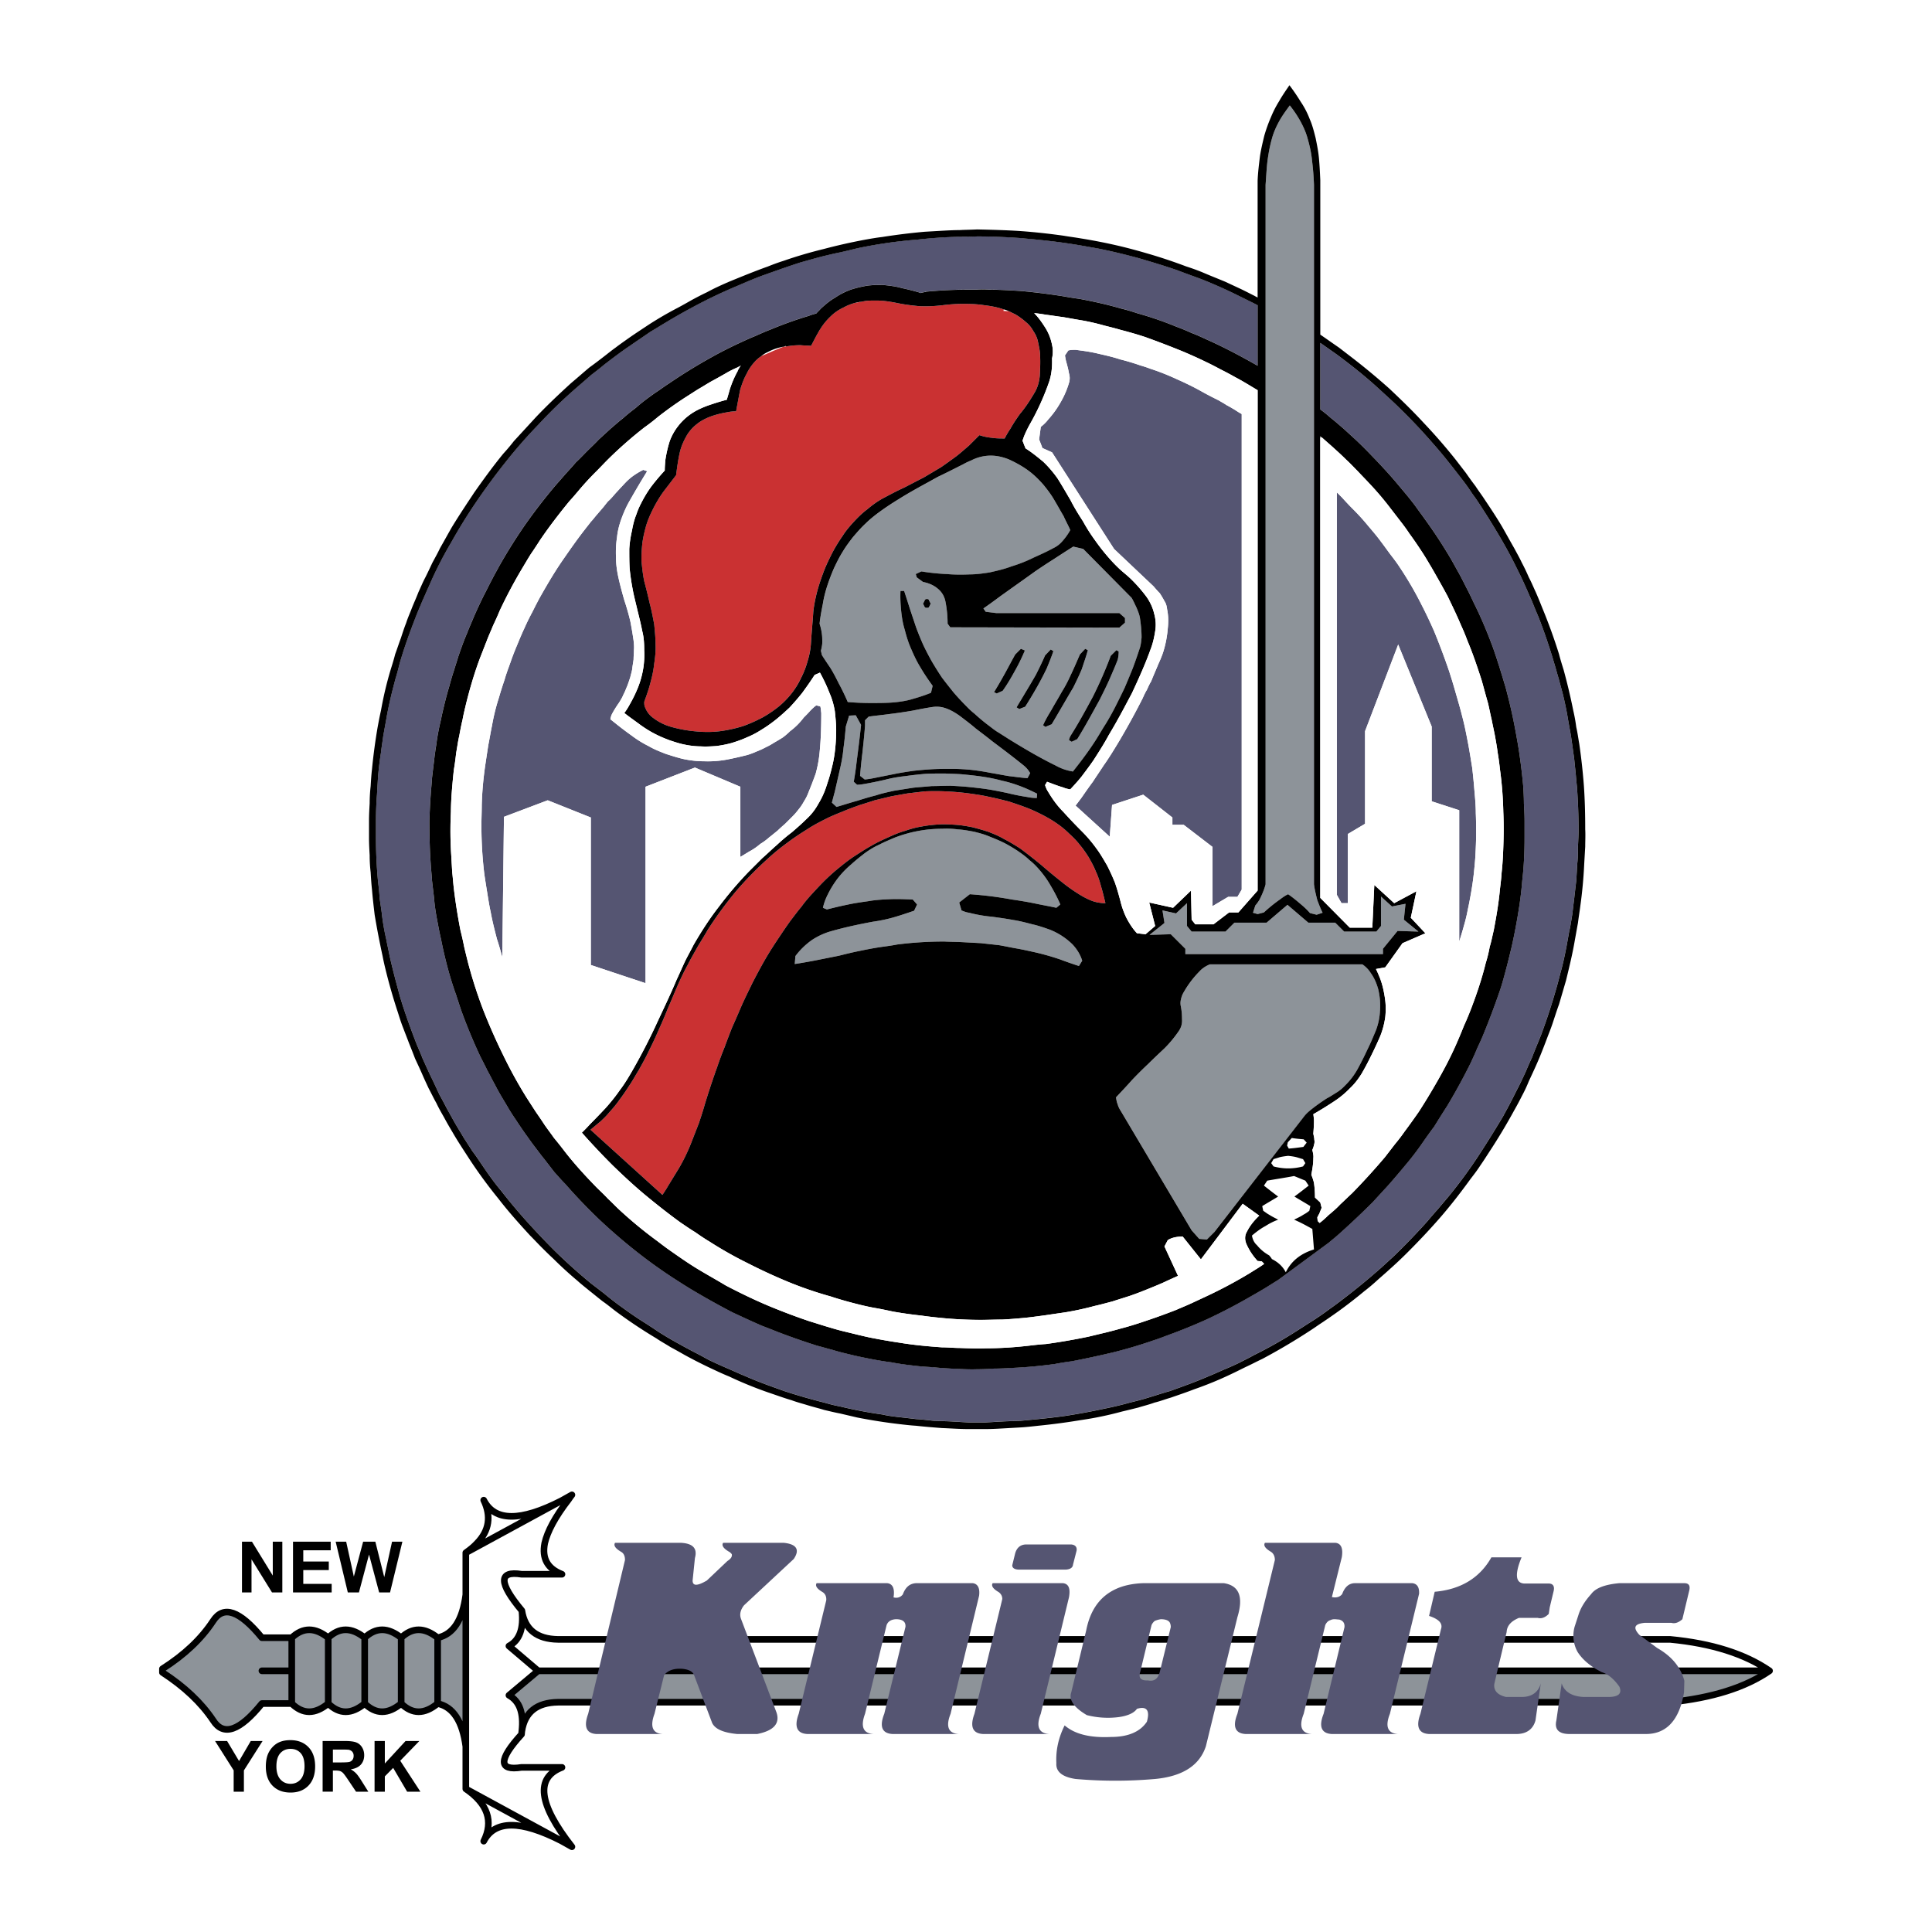 <svg xmlns="http://www.w3.org/2000/svg" width="2500" height="2500" viewBox="0 0 192.756 192.756"><path fill-rule="evenodd" clip-rule="evenodd" fill="#fff" d="M0 0h192.756v192.756H0V0z"/><path d="M85.875 30.118c-.198.033-.364.066-.562.099a4.993 4.993 0 0 0-1.158.462c-.496.23-.926.527-1.29.891a6.268 6.268 0 0 0-1.025 1.254c-.132.198-.231.396-.331.561-.199.363-.397.759-.596 1.122-.331-.033-.694-.033-1.025-.066-.496 0-.992.033-1.489.132-.066 0-.166 0-.265.033-.397.165-.827.33-1.257.528-.298.132-.629.264-.926.396a3.756 3.756 0 0 0-.562.462c-.364.396-.662.792-.893 1.287-.298.527-.497 1.089-.662 1.649-.133.693-.265 1.386-.397 2.112-.298 0-.628.033-.926.099a9.367 9.367 0 0 0-1.654.429c-.496.198-.959.429-1.356.759-.43.33-.761.726-1.025 1.188-.298.528-.529 1.056-.662 1.65-.166.726-.265 1.485-.364 2.244l-1.29 1.683a12.977 12.977 0 0 0-1.025 1.716c-.265.527-.53 1.122-.695 1.715a11.679 11.679 0 0 0-.364 1.749c-.066.627-.099 1.254-.066 1.848.066.627.132 1.254.265 1.881.198.726.364 1.419.529 2.145.198.726.331 1.452.463 2.145.066.66.132 1.32.132 1.98.033.66-.033 1.287-.132 1.947a11.442 11.442 0 0 1-.363 1.848c-.166.66-.397 1.32-.629 1.946 0 .231 0 .43.099.595.166.429.43.759.794 1.022a5.325 5.325 0 0 0 1.787.891c.827.231 1.72.396 2.613.462.761.066 1.521.066 2.282-.033.761-.1 1.489-.265 2.25-.495a14.592 14.592 0 0 0 1.951-.858 11.43 11.43 0 0 0 1.621-1.089 8.467 8.467 0 0 0 1.323-1.353c.364-.462.662-.957.927-1.518a8.764 8.764 0 0 0 .661-1.716 7.452 7.452 0 0 0 .331-1.88c.066-1.023.166-2.046.231-3.069.1-.726.231-1.452.43-2.145.199-.66.397-1.287.662-1.947.231-.594.529-1.188.827-1.782.297-.561.628-1.089.992-1.617.331-.528.728-.99 1.125-1.419.43-.462.86-.891 1.356-1.253a9.29 9.29 0 0 1 1.488-1.056c.695-.363 1.423-.759 2.15-1.089.662-.33 1.323-.693 1.985-1.023.562-.33 1.157-.693 1.72-1.023.529-.363 1.025-.726 1.521-1.089.43-.33.827-.693 1.257-1.056l1.058-1.056c.398.132.828.231 1.258.264.396.066.828.066 1.258.066.164-.33.363-.66.562-.957.297-.528.629-1.023.959-1.485.562-.66 1.025-1.386 1.455-2.112.299-.495.463-1.056.529-1.683.033-.66.066-1.32.033-1.979 0-.462-.1-.891-.197-1.353a2.772 2.772 0 0 0-.465-1.122 2.912 2.912 0 0 0-.76-.924 6.64 6.64 0 0 0-1.092-.792c-.232-.099-.396-.198-.629-.297-.166 0-.33 0-.529-.033l.066-.132-.299-.099a10.104 10.104 0 0 0-1.686-.33 12.514 12.514 0 0 0-1.919-.132c-.728 0-1.456.033-2.184.132-.794.099-1.588.132-2.349.099a19.538 19.538 0 0 1-2.315-.33c-.662-.132-1.323-.231-1.985-.231-.331 0-.695 0-1.026.033-.195.033-.36.066-.526.099zM109.33 86.941a11.143 11.143 0 0 0-.695-1.386 10.972 10.972 0 0 0-.893-1.254c-.299-.396-.662-.759-1.059-1.122a8.74 8.74 0 0 0-1.191-.99c-.463-.33-.926-.594-1.422-.858-.529-.264-1.061-.528-1.59-.726a38.675 38.675 0 0 0-1.785-.627 34.14 34.14 0 0 0-1.951-.462c-.695-.165-1.391-.264-2.118-.363a26.61 26.61 0 0 0-2.282-.198 21.947 21.947 0 0 0-2.084 0l-1.688.198c-.562.099-1.124.198-1.654.297-.562.132-1.091.264-1.654.396-.496.165-1.025.33-1.555.495-.529.198-1.025.362-1.555.594-.496.198-.992.396-1.488.627-.728.363-1.456.726-2.15 1.188-.695.429-1.389.891-2.084 1.419a22.028 22.028 0 0 0-1.952 1.617 34.866 34.866 0 0 0-3.077 3.168 40.01 40.01 0 0 0-2.779 3.795c-.331.594-.695 1.155-1.025 1.716-.331.594-.695 1.221-.993 1.815a24.941 24.941 0 0 0-.926 1.881c-.364.824-.694 1.65-1.059 2.475-.298.76-.628 1.518-.959 2.244a38.027 38.027 0 0 1-.96 2.045c-.297.627-.628 1.221-.959 1.816-.331.527-.628 1.088-.992 1.617-.298.461-.629.957-.96 1.385-.297.43-.628.826-.992 1.221a8.41 8.41 0 0 1-.926.957c-.331.264-.628.529-.959.793l7.178 6.5c.198-.297.397-.594.562-.891l1.092-1.783c.496-.857.926-1.748 1.29-2.705l.694-1.781c.199-.594.397-1.188.562-1.783a77.788 77.788 0 0 1 1.29-3.893c.231-.66.463-1.32.728-1.947.231-.627.463-1.254.728-1.914.265-.594.53-1.188.794-1.814.364-.857.794-1.717 1.224-2.607.562-1.088 1.158-2.21 1.82-3.267.331-.528.662-1.023.992-1.518.331-.495.662-.99 1.026-1.484.331-.429.694-.924 1.058-1.354.331-.462.695-.891 1.092-1.32.364-.396.761-.825 1.158-1.221s.794-.759 1.224-1.122c.562-.462 1.125-.924 1.72-1.32.562-.363 1.158-.759 1.753-1.089.562-.33 1.125-.594 1.72-.858a10.872 10.872 0 0 1 1.72-.66 9.345 9.345 0 0 1 1.654-.429 13.13 13.13 0 0 1 1.688-.198c.529-.033 1.092 0 1.654.033.529.033 1.092.132 1.621.231.563.132 1.092.297 1.622.462.529.198 1.092.429 1.588.726.529.264 1.059.594 1.588.924a48.393 48.393 0 0 1 2.15 1.683c.76.66 1.521 1.287 2.281 1.88.596.462 1.225.891 1.854 1.254.43.231.893.462 1.355.561.299.066.562.099.895.099-.133-.528-.266-1.122-.43-1.65a8.275 8.275 0 0 0-.529-1.518z" fill-rule="evenodd" clip-rule="evenodd" fill="#ca3132"/><path d="M128.682 10.517c-.363.495-.729.99-1.025 1.518-.33.594-.596 1.188-.762 1.815-.197.693-.33 1.419-.43 2.145-.1.792-.133 1.617-.197 2.442v69.791c-.133.528-.365 1.056-.596 1.518-.133.23-.266.396-.43.594l-.232.726.463.132.629-.165a14.796 14.796 0 0 1 1.588-1.287c.264-.198.529-.396.826-.528.529.363.992.759 1.49 1.188.23.198.463.429.693.693l.662.165.596-.198a13.706 13.706 0 0 1-.529-1.254c-.133-.528-.266-1.056-.332-1.584V18.437a28.417 28.417 0 0 0-.197-2.442c-.066-.726-.232-1.452-.43-2.145-.166-.626-.432-1.221-.762-1.815a11.143 11.143 0 0 0-1.025-1.518zM98.645 45.462a4.26 4.26 0 0 0-1.787.495c-.265.1-.529.231-.761.363-.86.429-1.687.858-2.514 1.254l-.893.495c-1.025.561-2.051 1.122-3.043 1.749-.662.396-1.29.825-1.886 1.254-.496.363-.992.759-1.422 1.188-.43.396-.827.858-1.224 1.32a14.288 14.288 0 0 0-1.885 3.069 20.813 20.813 0 0 0-.662 1.716 11.54 11.54 0 0 0-.463 1.848c-.132.693-.265 1.353-.331 2.013a5.28 5.28 0 0 1 .264 1.584c.033.363-.033.726-.132 1.122l.099.429c.265.429.562.858.827 1.254.331.528.595 1.056.86 1.584.331.627.628 1.221.893 1.848.794.066 1.555.099 2.316.099.761 0 1.555 0 2.316-.066.661-.066 1.323-.165 1.918-.363a15.652 15.652 0 0 0 1.754-.594l.165-.693c-.43-.594-.86-1.221-1.224-1.848a13.814 13.814 0 0 1-.927-1.848 11.345 11.345 0 0 1-.628-1.881c-.198-.627-.297-1.287-.364-1.914a13.1 13.1 0 0 1-.066-1.979h.364c.198.594.396 1.221.595 1.848l.596 1.782c.231.627.463 1.188.728 1.782.264.562.562 1.122.86 1.65.331.561.662 1.089.992 1.583.397.528.794 1.023 1.191 1.518.43.495.86.957 1.323 1.419.231.231.463.462.727.66.496.462 1.025.891 1.557 1.287.297.231.594.462.893.627.297.197.629.396.926.594 1.555.957 3.109 1.881 4.73 2.673a5.067 5.067 0 0 0 1.721.594c.363-.462.729-.924 1.092-1.419a29.21 29.21 0 0 0 1.125-1.617c.363-.561.693-1.155 1.059-1.716.363-.594.693-1.188.992-1.782.297-.594.596-1.188.893-1.815.266-.626.529-1.254.795-1.914a51.87 51.87 0 0 0 .727-2.078c.1-.331.133-.66.166-1.023 0-.66-.066-1.32-.166-1.98-.066-.363-.197-.66-.33-.99-.166-.33-.299-.66-.496-.99l-4.83-4.883-.992-.231c-.629.396-1.291.825-1.951 1.254-.629.396-1.225.792-1.854 1.221-1.191.858-2.414 1.716-3.605 2.574-.529.396-1.025.759-1.555 1.122l.23.33 1.059.132h12.273l.562.495v.462l-.562.495-16.871-.033-.265-.363c0-.693-.066-1.419-.198-2.112-.1-.594-.364-1.056-.828-1.418a3.126 3.126 0 0 0-1.422-.627l-.629-.462-.099-.33.562-.264a21.49 21.49 0 0 0 2.548.264c.761.066 1.521.066 2.282.033.662 0 1.357-.099 1.986-.198.727-.165 1.455-.33 2.15-.594.76-.23 1.521-.528 2.248-.891.662-.297 1.324-.594 1.986-.957.33-.165.594-.363.826-.627.297-.33.596-.726.826-1.155-.197-.462-.463-.924-.66-1.386-.299-.496-.562-.99-.861-1.485-.33-.594-.727-1.122-1.158-1.65-.463-.528-.959-1.022-1.555-1.452a10.889 10.889 0 0 0-1.918-1.088c-.663-.268-1.323-.4-1.985-.367zm-6.154 15.179c-.066 0-.132 0-.198-.033a2.164 2.164 0 0 1-.198-.396c.066-.1.132-.231.198-.396l.198-.066.166.066c.066.165.132.296.199.396a2.193 2.193 0 0 1-.199.396c-.067.033-.133.033-.166.033zm19.12 4.356c0 .297-.033.562-.1.825-.264.693-.562 1.354-.859 2.046-.297.66-.629 1.32-.959 1.98-.729 1.32-1.422 2.607-2.217 3.894l-.562.264-.264-.165c.033-.165.098-.33.197-.495.795-1.254 1.488-2.541 2.184-3.828a41.179 41.179 0 0 0 1.787-4.092l.562-.561.231.132zm-3.869.297l.529-.561.264.132c-.166.626-.396 1.253-.596 1.88a31.587 31.587 0 0 1-.859 1.848c-.729 1.221-1.422 2.442-2.15 3.663l-.629.264-.23-.165c.23-.528.527-1.023.826-1.518.33-.594.695-1.188 1.025-1.782.33-.528.629-1.089.893-1.683.331-.692.628-1.385.927-2.078zm-3.474.099l.562-.594.266.165c-.199.594-.432 1.155-.662 1.716-.629 1.32-1.357 2.574-2.15 3.828l-.596.231-.264-.165c.264-.462.561-.924.826-1.386a91.48 91.48 0 0 0 1.092-1.848c.33-.628.629-1.287.926-1.947zm-2.977-.099l.562-.561.396.165a19.28 19.28 0 0 1-.893 1.848c-.398.726-.828 1.485-1.324 2.178l-.596.264-.264-.132c.33-.528.629-1.056.926-1.584.398-.693.763-1.419 1.193-2.178z" fill-rule="evenodd" clip-rule="evenodd" fill="#8d9399"/><path d="M102.514 77.635l.266-.495a2.586 2.586 0 0 0-.596-.726 104.754 104.754 0 0 0-3.209-2.475c-.529-.429-1.059-.825-1.621-1.254-.496-.429-1.025-.825-1.587-1.253-.463-.33-.959-.627-1.489-.792a2.687 2.687 0 0 0-1.257-.099c-.662.099-1.323.231-1.985.363-.728.132-1.489.231-2.25.33-.695.099-1.422.165-2.117.264l-.364.363v.528c-.066.891-.166 1.815-.264 2.739a51.63 51.63 0 0 0-.232 2.277l.463.363c.298-.033.595-.066.893-.132l1.985-.396c.628-.133 1.29-.231 1.952-.331a37.52 37.52 0 0 1 1.919-.165c.662-.033 1.323-.033 1.952-.033s1.257.033 1.919.099c.628.066 1.257.165 1.919.297.627.1 1.256.231 1.885.33.628.066 1.224.165 1.818.198z" fill-rule="evenodd" clip-rule="evenodd" fill="#8d9399"/><path d="M103.475 79.186a17.467 17.467 0 0 0-1.621-.726 12.009 12.009 0 0 0-1.854-.561 15.636 15.636 0 0 0-1.885-.396 33.928 33.928 0 0 0-1.919-.231c-.628-.065-1.29-.065-1.918-.099-.662 0-1.323 0-1.952.033-.695.065-1.356.131-2.018.23-.695.066-1.356.198-2.018.363-.695.165-1.389.297-2.117.429-.198.033-.43.066-.662.066l-.331-.296c.099-.594.198-1.188.265-1.815.165-1.287.331-2.574.463-3.861l-.529-.957-.661.033-.331 1.089c-.066.726-.132 1.452-.232 2.145a15.174 15.174 0 0 1-.364 2.145l-.496 2.178c-.099.363-.198.759-.298 1.122l.463.43c.695-.198 1.39-.43 2.118-.627a29.25 29.25 0 0 1 1.819-.528c.595-.198 1.224-.33 1.82-.462l1.885-.297c.596-.066 1.224-.099 1.853-.165.628 0 1.257-.033 1.885-.033a36.2 36.2 0 0 1 1.886.132c.628.066 1.257.132 1.886.231s1.256.23 1.885.362c.662.166 1.324.297 1.984.396.299.066.629.099.961.099l.033-.429zM102.713 85.819c-.363-.363-.793-.66-1.225-.957-.463-.297-.893-.561-1.355-.792s-.959-.429-1.455-.627c-.463-.198-.961-.33-1.488-.462-.53-.099-1.06-.198-1.589-.231a8.531 8.531 0 0 0-1.588-.066c-.529 0-1.059.033-1.621.099a13.46 13.46 0 0 0-1.588.297c-.529.132-1.025.297-1.555.495-.529.231-1.025.429-1.522.693-.529.231-.992.528-1.455.857-.463.363-.926.726-1.356 1.122a9.246 9.246 0 0 0-1.257 1.287 9.673 9.673 0 0 0-1.092 1.749 5.376 5.376 0 0 0-.463 1.287l.397.165c.662-.165 1.323-.33 1.985-.462.728-.165 1.456-.264 2.15-.363.728-.132 1.422-.165 2.15-.198.761-.033 1.521 0 2.282.033l.43.495-.298.626c-.694.231-1.356.462-2.051.66a15.12 15.12 0 0 1-2.051.429c-1.422.264-2.812.561-4.201.957a6.739 6.739 0 0 0-1.918.891 7.342 7.342 0 0 0-1.621 1.584l-.066.792a51.1 51.1 0 0 0 2.415-.429l1.985-.396c.662-.165 1.323-.33 1.985-.462.628-.132 1.29-.264 1.918-.363.629-.099 1.257-.165 1.919-.297a37.027 37.027 0 0 1 4.698-.297c.595.033 1.224.033 1.852.066.596.033 1.19.066 1.819.099l1.787.198c.596.099 1.158.231 1.754.33.561.099 1.156.23 1.752.363a25 25 0 0 1 2.58.726c.629.231 1.258.461 1.887.66l.33-.528a4.193 4.193 0 0 0-.959-1.617 6.81 6.81 0 0 0-2.283-1.485c-.562-.198-1.125-.396-1.721-.528-.627-.165-1.256-.33-1.885-.429a48.583 48.583 0 0 0-2.15-.33 13.82 13.82 0 0 1-2.283-.396 2.923 2.923 0 0 1-.761-.231l-.231-.791 1.059-.825a37.44 37.44 0 0 1 4.201.528c.729.099 1.457.23 2.15.363.762.165 1.521.297 2.283.462l.396-.33a16.092 16.092 0 0 0-1.025-1.98 9.433 9.433 0 0 0-.926-1.319c-.33-.397-.695-.792-1.125-1.122zM118.426 90.108l-1.092 1.023-1.355-.297.199 1.254-1.49 1.188 2.119-.066 1.455 1.453v.527h19.715v-.527l1.457-1.783 2.084.066-1.457-1.188.166-1.584-1.356.265-1.092-.99v2.936l-.463.561h-3.209l-.894-.89h-2.68l-2.084-1.783-2.084 1.783h-3.209l-.892.89h-3.375l-.463-.561v-2.277zM117.832 99.678c-.066.23-.066.463-.033.66.098.463.131.924.131 1.354a1.8 1.8 0 0 1-.33 1.188 11.84 11.84 0 0 1-1.422 1.715c-.562.529-1.125 1.057-1.654 1.584a38.623 38.623 0 0 0-1.621 1.617 68.257 68.257 0 0 1-1.555 1.684c.033.23.066.461.164.693.066.264.199.494.365.758l7.012 11.814.762.857.762.066.76-.76 8.932-11.516c.199-.264.43-.463.629-.627.529-.43 1.092-.826 1.654-1.188.33-.166.662-.396.992-.594.299-.199.596-.43.828-.693a7.088 7.088 0 0 0 1.289-1.717c.33-.594.629-1.221.926-1.848.299-.594.529-1.154.795-1.781.264-.66.43-1.32.463-2.047.066-.725 0-1.451-.166-2.178-.164-.594-.396-1.154-.76-1.65a2.897 2.897 0 0 0-.828-.857H120.71c-.396.165-.762.396-1.025.693a9.802 9.802 0 0 0-1.521 1.98 2.295 2.295 0 0 0-.332.793z" fill-rule="evenodd" clip-rule="evenodd" fill="#8d9399"/><path d="M52.066 160.691c-2.315-2.771-2.349-3.992-.033-3.629h4.036c-1.456-.562-2.018-1.584-1.721-3.102.265-1.156 1.026-2.607 2.382-4.357.099-.164.231-.33.331-.461l-1.059.594-9.527 5.182v23.558l9.527 5.182 1.059.594c-3.341-4.256-3.672-6.896-.992-7.92h-4.036c-2.315.363-2.315-.758 0-3.299 0-.133.033-.23.033-.33.198-1.814-.231-2.971-1.29-3.564l2.911-2.441-2.911-2.475c1.058-.561 1.488-1.75 1.29-3.532z" fill-rule="evenodd" clip-rule="evenodd" fill="#fff"/><path d="M56.002 149.736c-4.069 2.078-6.649 2.078-7.741-.066.761 1.584.562 3.035-.662 4.291-.298.328-.662.627-1.125.957l9.528-5.182z" fill-rule="evenodd" clip-rule="evenodd" fill="#fff"/><path d="M36.386 163.396v6.568c1.125 1.088 2.315 1.088 3.639 0v-6.568c-1.324-1.054-2.515-1.054-3.639 0zM36.386 169.965v-6.568c-1.323-1.055-2.514-1.055-3.639 0v6.568c1.125 1.088 2.315 1.088 3.639 0z" fill-rule="evenodd" clip-rule="evenodd" fill="#8d9399"/><path d="M40.025 163.396v6.568c1.124 1.088 2.315 1.088 3.639 0v-6.568c-1.324-1.054-2.515-1.054-3.639 0zM43.664 163.396v6.568c1.555.33 2.481 1.781 2.812 4.289v-15.146c-.331 2.541-1.258 3.959-2.812 4.289zM32.747 163.396c-1.323-1.055-2.514-1.055-3.639 0v6.569c1.125 1.088 2.315 1.088 3.639 0v-6.569zM29.108 166.697v-3.301H26.13c-2.216-2.705-3.837-3.266-4.863-1.682-1.191 1.814-2.878 3.398-5.061 4.785v.361c2.183 1.42 3.87 3.004 5.061 4.785 1.026 1.617 2.647 1.057 4.863-1.682h2.978v-3.266H26.13h2.978z" fill-rule="evenodd" clip-rule="evenodd" fill="#8d9399"/><path d="M50.776 164.223l2.911 2.475h122.862c-2.447-1.684-5.756-2.738-9.924-3.135H55.672c-2.117-.033-3.308-.99-3.606-2.871.198 1.781-.232 2.97-1.29 3.531z" fill-rule="evenodd" clip-rule="evenodd" fill="#fff"/><path d="M50.776 169.139c1.059.594 1.488 1.75 1.29 3.564.298-1.881 1.489-2.838 3.606-2.871h110.953c4.168-.43 7.477-1.451 9.924-3.135H53.687l-2.911 2.442z" fill-rule="evenodd" clip-rule="evenodd" fill="#8d9399"/><path d="M48.262 183.691c1.092-2.111 3.672-2.111 7.741-.033l-9.527-5.182c2.183 1.487 2.778 3.235 1.786 5.215z" fill-rule="evenodd" clip-rule="evenodd" fill="#fff"/><path d="M26.13 166.697h2.978m26.894-16.961c-4.069 2.078-6.649 2.078-7.741-.066.761 1.584.562 3.035-.662 4.291-.298.328-.662.627-1.125.957m.001 0v4.189m-10.09 10.858v-6.568m3.64 6.568v-6.568m3.639 6.568v-6.568m0-.001c-1.323-1.055-2.515-1.055-3.639 0m0 0c-1.324-1.055-2.515-1.055-3.64 0m0 6.569c1.125 1.088 2.316 1.088 3.64 0m0 0c1.124 1.088 2.315 1.088 3.639 0m0 0c1.555.33 2.481 1.781 2.812 4.289m-13.729-10.858c-1.323-1.055-2.514-1.055-3.639 0m0 3.301v-3.301m0 0H26.13c-2.216-2.705-3.837-3.266-4.863-1.682-1.191 1.814-2.878 3.398-5.061 4.785v.361c2.183 1.42 3.87 3.004 5.061 4.785 1.025 1.617 2.647 1.057 4.863-1.682h2.978m0 .002c1.125 1.088 2.315 1.088 3.639 0m-3.639 0v-3.268m22.958-6.006c-2.315-2.771-2.349-3.992-.033-3.629h4.036c-1.456-.562-2.018-1.584-1.721-3.102.265-1.156 1.026-2.607 2.382-4.357.099-.164.231-.33.331-.461l-1.059.594m-23.255 20.229v-6.568m3.638-.001c-1.323-1.055-2.514-1.055-3.639 0m.001 6.569c1.125 1.088 2.316 1.088 3.639 0m10.089 4.289v4.223m7.212-11.78l-2.911-2.475c1.059-.561 1.488-1.75 1.29-3.531m0 12.012c.198-1.814-.231-2.971-1.29-3.564l2.911-2.441m2.315 16.96l1.059.594c-3.341-4.256-3.672-6.896-.992-7.92h-4.036c-2.315.363-2.315-.758 0-3.299 0-.133.033-.23.033-.33m0 0c.298-1.881 1.489-2.838 3.606-2.871h110.953c4.168-.43 7.477-1.451 9.924-3.135m-130.074 11.78c2.184 1.486 2.779 3.234 1.787 5.215 1.092-2.111 3.672-2.111 7.741-.033m-9.528-5.182l9.527 5.182m-9.527-24.552v15.146m0-19.335l9.527-5.182m-9.527 9.371c-.331 2.541-1.257 3.959-2.812 4.289m132.886 3.301c-2.447-1.684-5.756-2.738-9.924-3.135H55.672c-2.117-.033-3.308-.99-3.606-2.871m1.621 6.006h122.862" fill="none" stroke="#000" stroke-width=".66" stroke-linecap="round" stroke-linejoin="round" stroke-miterlimit="2.613"/><path fill-rule="evenodd" clip-rule="evenodd" d="M24.142 158.877v-5.061h.997l2.076 3.379v-3.379h.952v5.061h-1.029l-2.044-3.301v3.301h-.952zM29.234 158.877v-5.061h3.76v.858h-2.736v1.121h2.546v.851h-2.546v1.377h2.833v.854h-3.857zM34.701 158.877l-1.211-5.061h1.048l.765 3.477.927-3.477h1.218l.889 3.536.778-3.536h1.031l-1.231 5.061h-1.087l-1.01-3.783-1.007 3.783h-1.11zM23.313 178.758v-2.129l-1.857-2.93h1.201l1.194 2 1.169-2h1.179l-1.865 2.936v2.123h-1.021zM26.522 176.26c0-.516.077-.949.231-1.299.116-.256.272-.488.472-.693.2-.203.418-.355.656-.455.316-.135.68-.199 1.093-.199.748 0 1.345.23 1.794.693.449.461.673 1.105.673 1.928 0 .818-.224 1.457-.669 1.918-.445.461-1.04.691-1.784.691-.754 0-1.354-.229-1.8-.688s-.666-1.092-.666-1.896zm1.055-.035c0 .572.133 1.008.397 1.303.266.297.603.443 1.011.443.407 0 .743-.146 1.005-.439.261-.295.392-.734.392-1.32 0-.58-.127-1.012-.381-1.299-.255-.285-.594-.428-1.016-.428-.423 0-.763.146-1.021.434-.257.288-.387.724-.387 1.306zM32.188 178.758v-5.059h2.156c.542 0 .936.045 1.181.137.246.09.443.252.59.482.147.234.221.5.221.799 0 .379-.112.693-.335.941-.224.246-.559.402-1.004.467.222.129.405.27.549.424s.337.428.582.822l.62.986h-1.225l-.74-1.102c-.263-.393-.443-.641-.54-.742a.785.785 0 0 0-.308-.211c-.109-.039-.28-.057-.516-.057h-.207v2.111h-1.024v.002zm1.025-2.92h.757c.491 0 .798-.02.921-.061a.561.561 0 0 0 .287-.215.67.67 0 0 0 .104-.379.608.608 0 0 0-.137-.414.64.64 0 0 0-.386-.199 9.69 9.69 0 0 0-.748-.016h-.798v1.284zM37.371 178.758v-5.059h1.024v2.246l2.069-2.246h1.377l-1.909 1.971 2.013 3.088H40.62l-1.393-2.375-.832.846v1.529h-1.024z"/><path d="M138.705 55.295c-.297-.396-.596-.825-.926-1.254-.43-.594-.926-1.155-1.422-1.749a23.225 23.225 0 0 0-1.49-1.617c-.33-.33-.66-.693-.992-1.056l-.496-.495v40.159l.463.825h.629v-6.897l1.721-1.022V72.95l3.307-8.646 3.342 8.184v7.458l2.746.891v13.1c.166-.528.33-1.056.463-1.551.166-.561.299-1.122.396-1.65.133-.594.232-1.155.332-1.716.1-.594.197-1.22.264-1.847.066-.627.133-1.287.166-1.914.033-.693.066-1.353.066-2.013 0-.693 0-1.386-.033-2.111 0-.727-.066-1.485-.133-2.211a59.89 59.89 0 0 0-.23-2.343c-.133-.825-.266-1.683-.432-2.541-.164-.858-.33-1.716-.562-2.574-.197-.792-.43-1.583-.66-2.376a54.713 54.713 0 0 0-.662-2.178 69.871 69.871 0 0 0-1.488-3.959 47.312 47.312 0 0 0-1.225-2.574 34.823 34.823 0 0 0-2.184-3.762c-.298-.464-.63-.892-.96-1.322zM117.5 37.873a23.584 23.584 0 0 0-2.746-1.089 11.41 11.41 0 0 0-.992-.33 22.623 22.623 0 0 0-1.984-.594c-.695-.231-1.422-.396-2.15-.562-.795-.198-1.555-.297-2.316-.396-.264 0-.496 0-.727.066l-.332.495c.033.198.066.429.133.66.1.363.199.726.266 1.122.098.33.098.66 0 .957a8.71 8.71 0 0 1-.861 1.979 9.399 9.399 0 0 1-1.191 1.65 4.104 4.104 0 0 1-.76.759l-.166 1.254.332.858.959.429 6.186 9.636 3.938 3.729c.197.231.396.462.627.693.166.264.332.528.465.792.164.231.23.528.264.825.133.627.133 1.254.066 1.881a10.67 10.67 0 0 1-.43 2.277c-.133.429-.299.825-.496 1.254-.232.561-.496 1.155-.729 1.749-.166.264-.297.561-.43.858-.166.264-.297.561-.43.858a75.358 75.358 0 0 1-2.316 4.224c-.496.825-.992 1.649-1.555 2.441-.363.561-.729 1.089-1.092 1.65-.396.527-.76 1.056-1.125 1.583-.197.264-.396.528-.596.792l3.408 3.102.23-3.168 3.111-1.023 2.91 2.277v.726h1.125l2.879 2.211v5.907l1.555-.924h.926l.43-.726V41.304c-.264-.132-.496-.297-.76-.462-.232-.132-.498-.297-.762-.429-.232-.165-.496-.297-.762-.462-.529-.264-1.059-.528-1.588-.825s-1.09-.594-1.654-.858a19.23 19.23 0 0 0-.86-.395zM81.442 70.375c-.198.132-.397.33-.596.528-.198.231-.43.462-.661.692a6.616 6.616 0 0 1-1.357 1.353c-.231.23-.463.429-.728.627-.265.165-.53.33-.827.495-.265.165-.529.33-.827.462a7.844 7.844 0 0 1-.926.429 8.244 8.244 0 0 1-.959.363c-.662.166-1.356.33-2.051.462a10.34 10.34 0 0 1-2.25.165c-.661 0-1.29-.066-1.951-.198-.629-.132-1.225-.33-1.853-.528-.596-.231-1.191-.461-1.754-.792a10.671 10.671 0 0 1-1.654-1.023 35.472 35.472 0 0 1-1.654-1.254l-.496-.396c.033-.198.099-.429.198-.594.198-.363.43-.726.662-1.056.166-.264.331-.528.43-.792.166-.297.264-.594.397-.891.099-.264.198-.561.297-.858.066-.297.166-.594.199-.858.033-.33.099-.626.132-.924 0-.33.033-.627.033-.923.033-.331 0-.627-.033-.958a38.794 38.794 0 0 0-.331-1.947 24.577 24.577 0 0 0-.595-2.079c-.199-.693-.397-1.419-.562-2.145s-.265-1.419-.265-2.112c-.033-.693 0-1.353.099-2.013.066-.66.231-1.287.463-1.914s.496-1.221.827-1.782a82.449 82.449 0 0 1 1.721-2.904l-.397-.132a7.877 7.877 0 0 0-.992.594 5.481 5.481 0 0 0-.662.561c-.231.231-.43.462-.628.66-.199.231-.43.462-.596.66-.198.23-.396.462-.628.66-.199.231-.364.462-.562.693l-.596.693c-.198.23-.364.462-.562.66-.165.231-.364.462-.562.726-.728.924-1.422 1.914-2.084 2.871-.86 1.221-1.621 2.508-2.349 3.794-.298.528-.562 1.056-.827 1.584a24.194 24.194 0 0 0-.794 1.617c-.265.562-.496 1.122-.728 1.683a26.436 26.436 0 0 0-.662 1.716c-.198.561-.43 1.155-.595 1.749a35.896 35.896 0 0 0-.562 1.782 20.34 20.34 0 0 0-.695 2.805c-.132.627-.232 1.253-.364 1.914-.099.627-.198 1.287-.297 1.947a34.242 34.242 0 0 0-.364 4.092c0 .693-.033 1.353-.033 2.013 0 1.649.099 3.3.298 4.917.099.66.198 1.287.297 1.88.099.627.198 1.254.331 1.848.165.924.397 1.815.628 2.706.199.594.364 1.188.529 1.782l.166-13.992 4.367-1.649 4.3 1.716v14.717l5.458 1.814V78.493l4.929-1.914 4.532 1.914v6.996c.363-.198.694-.429 1.058-.627a5.88 5.88 0 0 0 .926-.66c.331-.198.596-.396.894-.66.264-.198.529-.429.827-.66.232-.231.497-.462.761-.693l.728-.726c.232-.231.43-.462.628-.726.199-.23.364-.495.53-.792.165-.264.331-.561.43-.858.265-.627.496-1.253.728-1.88.199-.727.331-1.419.397-2.146.132-1.319.166-2.64.166-3.926-.033-.231-.033-.462-.1-.66l-.397-.1z" fill-rule="evenodd" clip-rule="evenodd" fill="#555572"/><path d="M133.412 35.397l-1.688-1.188v6.633c.365.264.729.561 1.059.858.43.33.828.693 1.258 1.056l1.191 1.089a42.747 42.747 0 0 1 1.719 1.716c.365.363.729.759 1.092 1.155.365.396.729.792 1.092 1.221.332.396.695.825 1.025 1.221.365.429.695.858 1.025 1.287.299.429.629.858.928 1.287a48.713 48.713 0 0 1 2.68 4.092c.264.462.529.957.793 1.419.266.495.496.957.729 1.418.264.495.496.99.727 1.485.729 1.452 1.357 2.97 1.92 4.488.463 1.319.859 2.64 1.256 3.959.365 1.32.662 2.673.926 4.026.1.528.199 1.089.299 1.65.232 1.386.396 2.772.529 4.19.033.561.066 1.122.066 1.683.033.594.066 1.155.066 1.749v1.716c0 1.419-.066 2.838-.232 4.257a34.793 34.793 0 0 1-.297 2.541 57.973 57.973 0 0 1-.762 4.059 70.816 70.816 0 0 1-1.059 4.026 76.731 76.731 0 0 1-1.721 4.619c-.197.496-.43.99-.66 1.484-.199.496-.432.99-.662 1.486a60.196 60.196 0 0 1-2.35 4.289c-.43.66-.859 1.354-1.289 2.047-.332.428-.629.857-.959 1.318a28.883 28.883 0 0 1-1.953 2.574c-.33.396-.693.826-1.059 1.254-.33.396-.693.793-1.059 1.188l-1.092 1.189a82.612 82.612 0 0 1-3.539 3.332c-.266.23-.562.463-.826.693l-5.062 3.729c-.43.264-.893.561-1.322.824-.496.297-.959.562-1.424.826a55.112 55.112 0 0 1-4.365 2.277 54.951 54.951 0 0 1-3.805 1.551c-.529.197-1.025.395-1.555.561-1.324.461-2.68.857-4.004 1.188-1.389.33-2.777.627-4.135.891-.562.066-1.125.166-1.654.264-1.422.199-2.844.33-4.301.396-.596.033-1.156.066-1.752.066-.562.033-1.125.066-1.721.066-.86.033-1.72-.033-2.614-.066-.562-.033-1.158-.066-1.72-.133-.562-.033-1.158-.066-1.72-.131-.86-.1-1.687-.199-2.514-.363-.562-.066-1.125-.166-1.687-.264-.86-.166-1.687-.33-2.481-.529a23.384 23.384 0 0 1-1.621-.428c-.529-.133-1.059-.297-1.587-.43a68.587 68.587 0 0 1-3.97-1.387c-.496-.197-.992-.395-1.522-.594-.992-.428-1.984-.891-2.977-1.352a78.666 78.666 0 0 1-4.3-2.41c-.43-.264-.893-.561-1.356-.857a50.492 50.492 0 0 1-3.97-2.838 56.946 56.946 0 0 1-3.705-3.201 54.936 54.936 0 0 1-3.341-3.498c-.364-.361-.728-.791-1.092-1.188l-.993-1.287c-.331-.395-.662-.857-.992-1.285-.331-.43-.629-.859-.959-1.32-.298-.43-.596-.859-.893-1.32-.298-.43-.596-.891-.86-1.354-.43-.727-.86-1.418-1.224-2.145-.265-.463-.496-.957-.761-1.42-.231-.494-.496-.988-.728-1.451a54.879 54.879 0 0 1-1.886-4.553c-.166-.496-.331-.99-.496-1.52-.199-.527-.364-1.055-.529-1.582a41.94 41.94 0 0 1-.992-4.027 34.273 34.273 0 0 1-.331-1.617 20.663 20.663 0 0 1-.364-2.508l-.198-1.683c-.033-.561-.099-1.122-.132-1.716a61.124 61.124 0 0 1-.132-4.257c.033-.858.066-1.716.132-2.574.033-.561.099-1.122.132-1.716.066-.561.132-1.122.198-1.65.066-.561.133-1.122.232-1.683.099-.825.264-1.65.463-2.475.099-.528.231-1.056.364-1.617.132-.527.264-1.056.43-1.583.132-.528.298-1.056.463-1.584l.496-1.584c.265-.759.529-1.518.86-2.277.199-.528.43-1.023.628-1.518a44.73 44.73 0 0 1 1.026-2.21c.265-.495.496-.99.761-1.485.231-.462.496-.924.761-1.419a53.622 53.622 0 0 1 2.58-4.125 56.02 56.02 0 0 1 2.944-3.828c.364-.429.728-.825 1.092-1.254.331-.363.694-.759 1.059-1.188.396-.362.761-.759 1.157-1.154.364-.363.761-.727 1.125-1.122l1.191-1.089c.43-.363.827-.726 1.257-1.056.397-.363.827-.693 1.257-1.023a21.214 21.214 0 0 1 1.919-1.485c.463-.297.893-.627 1.356-.924a54.448 54.448 0 0 1 4.168-2.574 40.11 40.11 0 0 1 2.911-1.485c.496-.23.992-.462 1.488-.66.53-.23 1.026-.462 1.555-.66a38.399 38.399 0 0 1 3.871-1.386c.231-.099.496-.165.728-.231.132-.165.298-.297.43-.462.463-.429.926-.825 1.456-1.122.496-.33.992-.594 1.555-.792a11.644 11.644 0 0 1 1.621-.396 9.72 9.72 0 0 1 1.687-.065c.596.065 1.191.132 1.753.297.595.132 1.158.264 1.72.429a.469.469 0 0 0 .198.066 8.74 8.74 0 0 1 .43-.099c.033-.033.099-.033.132-.033a44.058 44.058 0 0 1 4.168-.198h.893c.396-.033.76-.033 1.125 0 1.092 0 2.15.066 3.242.132a64.55 64.55 0 0 1 4.234.528c.562.099 1.125.198 1.654.264 1.389.264 2.744.561 4.102.957.562.132 1.092.297 1.588.462 1.322.363 2.646.825 3.936 1.353.529.198 1.025.396 1.521.627.531.198 1.027.429 1.523.66 1.488.66 2.943 1.419 4.365 2.211l.695.396v-6.039c-.629-.33-1.258-.627-1.852-.924a47.658 47.658 0 0 0-3.771-1.683c-.795-.297-1.555-.561-2.316-.858-1.322-.462-2.646-.858-4.002-1.254a61.097 61.097 0 0 0-4.07-.957l-1.686-.297a60.089 60.089 0 0 0-4.234-.561c-.562-.066-1.125-.1-1.688-.165-1.49-.1-2.912-.165-4.367-.165-.563.033-1.158.033-1.753.033a47.097 47.097 0 0 0-4.301.297c-.562.033-1.125.099-1.72.165a46.77 46.77 0 0 0-4.201.692c-.529.132-1.091.265-1.654.396-.529.099-1.059.231-1.621.363-.794.198-1.588.429-2.415.66-1.323.429-2.613.891-3.903 1.353-.794.297-1.555.627-2.316.957a50.133 50.133 0 0 0-4.433 2.112 57.77 57.77 0 0 0-2.845 1.617c-.496.297-.959.594-1.422.857-.662.462-1.356.924-2.019 1.386-.893.594-1.753 1.254-2.613 1.914-.43.363-.86.693-1.29 1.023-.596.528-1.224 1.056-1.819 1.584a48.3 48.3 0 0 0-3.474 3.398 48.766 48.766 0 0 0-3.209 3.663 65.784 65.784 0 0 0-2.878 3.894 54.34 54.34 0 0 0-2.58 4.158 38.521 38.521 0 0 0-2.217 4.356c-.231.495-.43.99-.662 1.484-.198.495-.43.99-.628 1.519-.595 1.518-1.158 3.068-1.621 4.652a27.972 27.972 0 0 1-.43 1.584c-.364 1.353-.694 2.706-.926 4.059-.099.561-.198 1.089-.297 1.65-.066.528-.166 1.089-.231 1.683-.132.825-.232 1.65-.298 2.508l-.099 1.683c-.066.858-.1 1.716-.1 2.607v1.716c0 1.419.066 2.838.198 4.257.066.561.133 1.122.166 1.716.066.528.165 1.089.231 1.65.099.825.231 1.65.43 2.475.1.561.232 1.089.331 1.649.298 1.321.662 2.672 1.025 4.026.463 1.551 1.026 3.102 1.621 4.652.199.496.43.99.628 1.518.331.727.662 1.486 1.026 2.211l.694 1.486c.265.461.497.924.761 1.418.265.463.529.957.794 1.42.265.461.562.924.827 1.385l.894 1.387c.331.428.628.891.926 1.32.596.891 1.224 1.781 1.919 2.605a56.223 56.223 0 0 0 3.143 3.697 75.359 75.359 0 0 0 2.25 2.342 55.672 55.672 0 0 0 3.606 3.234l1.29.99c.43.363.86.691 1.29 1.023.86.627 1.72 1.252 2.68 1.848.463.297.926.594 1.356.891.661.428 1.39.857 2.117 1.254.463.264.959.527 1.456.791.463.232.959.496 1.422.76.728.363 1.489.693 2.25 1.023.529.23 1.026.461 1.522.66 1.257.561 2.58 1.021 3.87 1.484a55.87 55.87 0 0 0 4.003 1.154c.562.166 1.092.297 1.621.396 1.39.33 2.746.594 4.168.791.562.133 1.125.199 1.687.264.596.066 1.158.133 1.72.199.562.033 1.125.1 1.688.164.595.033 1.158.033 1.753.066.562.033 1.158.066 1.721.1h1.752a357.57 357.57 0 0 0 1.754-.1c.596-.033 1.158-.033 1.754-.066a99.308 99.308 0 0 0 4.268-.461 65.566 65.566 0 0 0 4.135-.76 33.281 33.281 0 0 0 2.48-.594c.529-.133 1.092-.264 1.621-.43.795-.23 1.555-.494 2.383-.725 1.289-.463 2.58-.924 3.869-1.484.496-.199.992-.43 1.521-.66.496-.199.994-.43 1.49-.66.496-.264.992-.496 1.455-.76a45.23 45.23 0 0 0 4.268-2.408l1.389-.891c.695-.43 1.357-.893 2.018-1.387.43-.297.861-.627 1.291-.957a67.078 67.078 0 0 0 3.771-3.102l1.191-1.09a68.05 68.05 0 0 0 3.373-3.496c.363-.43.695-.826 1.059-1.223.33-.395.695-.824 1.059-1.254a47.686 47.686 0 0 0 2.879-3.893 110.3 110.3 0 0 0 2.58-4.125c.264-.494.529-.957.76-1.42.266-.494.496-.988.762-1.484.232-.461.463-.957.695-1.451.23-.529.43-1.023.66-1.486.299-.791.629-1.551.928-2.309a59.41 59.41 0 0 0 1.521-4.652c.164-.562.297-1.09.43-1.617.23-.793.396-1.618.562-2.442l.297-1.65c.133-.528.199-1.089.299-1.65.066-.561.131-1.122.197-1.65.066-.594.133-1.155.199-1.716l.1-1.716c.066-.528.066-1.122.066-1.683a30.96 30.96 0 0 0 .064-1.716c0-1.452-.064-2.871-.164-4.29-.066-.561-.1-1.122-.166-1.716-.066-.561-.1-1.122-.197-1.65-.066-.594-.166-1.155-.232-1.683-.1-.562-.199-1.089-.297-1.65a31.905 31.905 0 0 0-.498-2.441c-.131-.528-.297-1.089-.43-1.617-.164-.527-.297-1.056-.463-1.584a54.628 54.628 0 0 0-1.588-4.652c-.23-.528-.43-1.023-.629-1.519-.23-.495-.43-.989-.66-1.484a46.471 46.471 0 0 0-1.059-2.211c-.729-1.452-1.555-2.871-2.416-4.257-.264-.429-.562-.891-.859-1.353-.299-.462-.596-.924-.926-1.354a18.885 18.885 0 0 0-.928-1.32c-.992-1.287-1.984-2.574-3.076-3.794a54.963 54.963 0 0 0-3.309-3.498c-.396-.396-.793-.759-1.189-1.122l-1.191-1.089a57.356 57.356 0 0 0-3.804-3.061z" fill-rule="evenodd" clip-rule="evenodd" fill="#555572"/><path d="M128.648 8.504c-.363.527-.727 1.056-1.025 1.584-.33.527-.596 1.056-.828 1.617a15.333 15.333 0 0 0-.66 1.848c-.166.693-.332 1.386-.43 2.046-.1.825-.199 1.617-.232 2.442v11.648c-.1-.066-.197-.099-.297-.165-.465-.231-.961-.495-1.457-.726l-1.488-.693c-.793-.33-1.555-.627-2.314-.957a21.452 21.452 0 0 0-1.557-.561 50.694 50.694 0 0 0-3.969-1.32 54.95 54.95 0 0 0-2.447-.66 53.849 53.849 0 0 0-4.137-.825c-.561-.099-1.123-.165-1.686-.264a64.911 64.911 0 0 0-4.268-.462c-1.49-.099-2.912-.132-4.367-.165-.595.033-1.191.033-1.753.066-.595 0-1.158.033-1.753.065l-1.72.1a63.479 63.479 0 0 0-4.268.527c-.562.066-1.125.165-1.687.265a56.778 56.778 0 0 0-4.102.924c-1.356.33-2.713.726-4.036 1.188-.529.165-1.058.363-1.555.562-1.29.461-2.58.99-3.87 1.518-.761.33-1.489.66-2.217 1.056-.496.231-.992.495-1.488.759-.463.264-.926.528-1.423.792a35.473 35.473 0 0 0-2.845 1.65c-.695.462-1.356.891-2.018 1.353-.463.33-.894.627-1.323.957-.463.33-.86.66-1.291.99s-.86.66-1.323.99c-.628.527-1.224 1.056-1.853 1.584-1.191 1.088-2.381 2.21-3.506 3.398l-1.092 1.188-1.092 1.188c-.331.429-.695.858-1.059 1.254-1.025 1.254-1.984 2.574-2.911 3.894-.298.462-.596.891-.893 1.353a72.709 72.709 0 0 0-1.323 2.079c-.397.693-.794 1.419-1.191 2.112-.231.495-.496.957-.761 1.452-.231.495-.463.99-.695 1.452-.265.496-.463.99-.695 1.485-.198.528-.43 1.022-.628 1.518-.198.528-.43 1.023-.595 1.551-.199.495-.364 1.023-.529 1.518-.199.528-.364 1.056-.562 1.583-.132.528-.298 1.056-.463 1.584a35.92 35.92 0 0 0-.959 4.059c-.132.561-.232 1.122-.331 1.649a58.162 58.162 0 0 0-.562 4.191c-.066.561-.1 1.122-.133 1.683a15.398 15.398 0 0 0-.099 1.716c-.033.594-.066 1.155-.066 1.749v1.716c0 .561.033 1.155.066 1.716 0 .594.033 1.155.099 1.716.033.561.066 1.122.133 1.716.066.825.165 1.65.264 2.508a84.19 84.19 0 0 0 .794 4.125c.099.528.232 1.088.364 1.618A55.397 55.397 0 0 0 39.694 101c.165.527.331 1.057.529 1.551.198.527.397 1.023.595 1.551.199.494.397.99.596 1.518.231.496.463.99.695 1.518.198.463.43.957.661 1.453.265.494.496.99.761 1.451.231.496.496.957.761 1.42.265.494.529.957.827 1.451.529.924 1.125 1.814 1.72 2.738a47.766 47.766 0 0 0 2.878 3.928c.992 1.287 2.084 2.508 3.176 3.695.397.396.761.793 1.158 1.188.364.363.761.76 1.158 1.123a37.857 37.857 0 0 0 2.382 2.178c.397.363.827.693 1.224 1.023.463.361.893.725 1.323 1.055.43.297.827.627 1.257.957a48.832 48.832 0 0 0 4.102 2.738c.43.299.927.562 1.39.859.496.264.959.527 1.423.791a47.67 47.67 0 0 0 2.944 1.484c.497.232.992.463 1.489.66a38.901 38.901 0 0 0 3.87 1.584c.794.266 1.588.561 2.382.793.529.197 1.059.33 1.588.494.53.166 1.092.297 1.621.463.562.131 1.092.264 1.621.363l1.687.395a54.32 54.32 0 0 0 4.201.66c.562.066 1.125.133 1.688.166.86.098 1.72.164 2.58.23.893.033 1.753.1 2.614.1h1.752c.596 0 1.191-.033 1.754-.066l1.754-.1c.562-.033 1.125-.098 1.721-.164a65.373 65.373 0 0 0 4.232-.561 34.233 34.233 0 0 0 4.137-.859c.562-.131 1.092-.264 1.619-.395.531-.166 1.094-.299 1.621-.496.562-.133 1.059-.33 1.623-.494.76-.264 1.553-.529 2.314-.826a35.785 35.785 0 0 0 3.838-1.584c.496-.23.992-.494 1.488-.725.496-.232.992-.496 1.488-.727a61.102 61.102 0 0 0 4.234-2.475c.463-.297.926-.594 1.391-.924.66-.43 1.322-.891 2.018-1.387a48.783 48.783 0 0 0 2.547-1.98c.43-.33.859-.691 1.256-1.055.398-.363.795-.693 1.225-1.09a41.149 41.149 0 0 0 1.787-1.682c1.125-1.123 2.25-2.311 3.309-3.531s2.051-2.508 3.01-3.828c.33-.43.662-.857.959-1.32.299-.428.596-.891.893-1.352a58.735 58.735 0 0 0 2.516-4.191c.264-.463.529-.957.76-1.42.266-.494.496-.988.695-1.484.463-.99.926-1.98 1.322-3.002.199-.496.398-1.023.596-1.551.199-.496.396-1.023.562-1.551.166-.496.332-1.023.529-1.553l.695-2.375c.33-1.354.662-2.706.893-4.091.1-.528.199-1.123.299-1.65.064-.528.164-1.122.23-1.649.199-1.42.332-2.838.396-4.257.033-.561.066-1.155.1-1.716 0-.594.033-1.155 0-1.716 0-1.452-.033-2.904-.131-4.323a61.188 61.188 0 0 0-.465-4.224c-.098-.528-.164-1.089-.297-1.65a16.057 16.057 0 0 0-.297-1.649 60.22 60.22 0 0 0-.961-4.059c-.164-.528-.33-1.056-.463-1.584a55.51 55.51 0 0 0-1.688-4.653c-.197-.495-.396-.99-.627-1.518-.232-.495-.432-.99-.695-1.485-.199-.462-.43-.957-.695-1.452-.23-.495-.496-.957-.76-1.452-.398-.693-.795-1.419-1.191-2.112-.562-.957-1.158-1.848-1.754-2.738-.297-.462-.629-.891-.926-1.354-.33-.429-.662-.891-.959-1.319l-.992-1.287a55.6 55.6 0 0 0-3.209-3.696c-1.092-1.188-2.25-2.31-3.441-3.432a66.923 66.923 0 0 0-3.738-3.102l-1.289-.99c-.629-.429-1.225-.857-1.854-1.287v-15.41c-.033-.726-.066-1.452-.133-2.178-.064-.693-.197-1.353-.33-2.013-.166-.66-.33-1.32-.596-1.914a8.38 8.38 0 0 0-.893-1.716 20.643 20.643 0 0 0-1.126-1.65zm1.059 3.531c.33.594.596 1.188.762 1.815.197.693.363 1.419.43 2.145.1.792.166 1.617.197 2.442v69.791c.066.528.199 1.056.332 1.584.164.429.33.858.529 1.254l-.596.198-.662-.165a6.86 6.86 0 0 0-.693-.693c-.498-.43-.961-.825-1.49-1.188-.297.132-.562.33-.826.528a15.02 15.02 0 0 0-1.588 1.287l-.629.165-.463-.132.232-.726a4.04 4.04 0 0 0 .43-.594c.23-.462.463-.99.596-1.518V18.437c.064-.825.098-1.65.197-2.442.1-.726.232-1.452.43-2.145.166-.626.432-1.221.762-1.815.297-.528.662-1.022 1.025-1.518.396.495.728.99 1.025 1.518zm2.018 22.174l1.688 1.188c1.291.957 2.58 1.98 3.805 3.069l1.191 1.089c.396.363.793.726 1.189 1.122a55.248 55.248 0 0 1 3.309 3.498c1.092 1.221 2.084 2.508 3.076 3.794.332.429.629.858.928 1.32.33.429.627.891.926 1.354.297.461.596.924.859 1.353.861 1.386 1.688 2.805 2.416 4.257.363.726.727 1.452 1.059 2.211.23.495.43.99.66 1.484.199.495.398.99.629 1.519a54.747 54.747 0 0 1 1.588 4.652c.166.528.299 1.057.463 1.584.133.528.299 1.089.43 1.617.199.825.365 1.617.498 2.441.098.561.197 1.089.297 1.65.066.528.166 1.089.232 1.683.098.528.131 1.089.197 1.65.066.594.1 1.155.166 1.716.1 1.419.164 2.838.164 4.29 0 .561-.031 1.122-.064 1.716 0 .561 0 1.155-.066 1.683-.033.594-.066 1.155-.1 1.716-.066.561-.133 1.122-.199 1.716-.066.528-.131 1.089-.197 1.65-.1.561-.166 1.122-.299 1.65l-.297 1.65c-.166.825-.332 1.649-.562 2.442-.133.527-.266 1.055-.43 1.617a59.556 59.556 0 0 1-1.521 4.652c-.299.758-.629 1.518-.928 2.309-.23.463-.43.957-.66 1.486-.232.494-.463.99-.695 1.451-.266.496-.496.99-.762 1.484-.23.463-.496.926-.76 1.42a111.622 111.622 0 0 1-2.58 4.125 47.686 47.686 0 0 1-2.879 3.893c-.363.43-.729.859-1.059 1.254-.363.396-.695.793-1.059 1.223a67.644 67.644 0 0 1-3.373 3.496l-1.191 1.09a67.884 67.884 0 0 1-3.771 3.102c-.43.33-.861.66-1.291.957-.66.494-1.322.957-2.018 1.387l-1.389.891a44.761 44.761 0 0 1-4.268 2.408c-.463.264-.959.496-1.455.76-.496.23-.994.461-1.49.66-.529.23-1.025.461-1.521.66-1.289.561-2.58 1.021-3.869 1.484-.828.23-1.588.494-2.383.725-.529.166-1.092.297-1.621.43-.826.23-1.654.43-2.48.594a65.435 65.435 0 0 1-4.135.76c-1.457.197-2.846.33-4.268.461-.596.033-1.158.033-1.754.066l-1.754.1h-1.752c-.562-.033-1.158-.066-1.721-.1-.595-.033-1.158-.033-1.753-.066-.562-.064-1.125-.131-1.688-.164-.562-.066-1.125-.133-1.72-.199-.562-.064-1.125-.131-1.687-.264a43.933 43.933 0 0 1-4.168-.791c-.529-.1-1.059-.23-1.621-.396a56.546 56.546 0 0 1-4.003-1.154c-1.29-.463-2.613-.924-3.87-1.484-.496-.199-.993-.43-1.522-.66-.761-.33-1.521-.66-2.25-1.023a31.7 31.7 0 0 0-1.422-.76c-.496-.264-.993-.527-1.456-.791a32.725 32.725 0 0 1-2.117-1.254c-.43-.297-.894-.594-1.356-.891-.959-.596-1.819-1.221-2.68-1.848-.43-.332-.86-.66-1.29-1.023l-1.29-.99a55.672 55.672 0 0 1-3.606-3.234 76.542 76.542 0 0 1-2.25-2.342 56.531 56.531 0 0 1-3.143-3.697c-.695-.824-1.323-1.715-1.919-2.605-.297-.43-.595-.893-.926-1.32l-.894-1.387c-.265-.461-.562-.924-.827-1.385-.265-.463-.529-.957-.794-1.42-.264-.494-.496-.957-.761-1.418l-.694-1.486c-.364-.725-.695-1.484-1.026-2.211-.198-.527-.43-1.021-.628-1.518-.595-1.551-1.158-3.102-1.621-4.652-.364-1.354-.728-2.705-1.025-4.026-.099-.561-.231-1.089-.331-1.649a21.584 21.584 0 0 1-.43-2.475c-.066-.561-.166-1.122-.231-1.65-.033-.594-.1-1.155-.166-1.716a45.936 45.936 0 0 1-.198-4.257v-1.716c0-.891.033-1.749.1-2.607l.099-1.683c.066-.858.166-1.683.298-2.508.066-.594.165-1.155.231-1.683.099-.562.199-1.089.297-1.65.232-1.353.562-2.706.926-4.059.166-.527.298-1.056.43-1.584.463-1.584 1.026-3.135 1.621-4.652.199-.528.43-1.023.628-1.519.231-.495.43-.989.662-1.484a38.521 38.521 0 0 1 2.217-4.356 54.34 54.34 0 0 1 2.58-4.158 65.784 65.784 0 0 1 2.878-3.894 48.766 48.766 0 0 1 3.209-3.663 48.09 48.09 0 0 1 3.474-3.398c.595-.528 1.224-1.056 1.819-1.584.43-.33.86-.66 1.29-1.023.86-.66 1.72-1.32 2.613-1.914.662-.462 1.356-.924 2.019-1.386.463-.264.926-.561 1.422-.857a58.235 58.235 0 0 1 2.845-1.617 49.588 49.588 0 0 1 4.433-2.112c.761-.329 1.522-.66 2.316-.957 1.29-.462 2.58-.924 3.903-1.353.827-.231 1.621-.462 2.415-.66.562-.132 1.092-.264 1.621-.363.562-.131 1.125-.264 1.654-.396a46.474 46.474 0 0 1 4.201-.692c.596-.066 1.158-.132 1.72-.165a46.72 46.72 0 0 1 4.301-.297c.596 0 1.19 0 1.753-.033 1.455 0 2.877.065 4.367.165.562.065 1.125.099 1.688.165a59.43 59.43 0 0 1 4.234.561l1.686.297c1.357.265 2.713.594 4.07.957 1.355.396 2.68.792 4.002 1.254.762.297 1.521.561 2.316.858a47.335 47.335 0 0 1 3.771 1.683c.594.297 1.223.594 1.852.924v6.039c-.23-.132-.463-.265-.695-.396-1.422-.792-2.877-1.551-4.365-2.211-.496-.23-.992-.462-1.523-.66a20.946 20.946 0 0 0-1.521-.627 34.588 34.588 0 0 0-3.936-1.353 18.087 18.087 0 0 0-1.588-.462c-1.357-.396-2.713-.693-4.102-.957a34.142 34.142 0 0 1-1.654-.264 64.72 64.72 0 0 0-4.234-.528c-1.092-.066-2.15-.132-3.242-.132a6.402 6.402 0 0 0-1.125 0h-.893c-1.39 0-2.779.066-4.168.198-.033 0-.099.033-.132.033a8.74 8.74 0 0 0-.43.099c-.066 0-.132-.033-.198-.066a26.188 26.188 0 0 0-1.72-.429c-.562-.165-1.158-.231-1.753-.297a9.72 9.72 0 0 0-1.687.065c-.562.1-1.125.231-1.621.396a6.906 6.906 0 0 0-1.555.792c-.529.297-.992.693-1.456 1.122-.132.165-.298.297-.43.462-.231.066-.496.132-.728.231a38.575 38.575 0 0 0-3.871 1.386c-.529.198-1.025.429-1.555.66-.496.198-.992.43-1.488.66a40.11 40.11 0 0 0-2.911 1.485 54.135 54.135 0 0 0-4.168 2.574c-.463.297-.893.627-1.356.924-.662.462-1.323.957-1.919 1.485-.43.33-.86.66-1.257 1.023-.43.33-.827.693-1.257 1.056l-1.191 1.089c-.364.396-.761.759-1.125 1.122-.396.396-.761.792-1.157 1.154-.364.43-.728.825-1.059 1.188-.364.429-.728.825-1.092 1.254a56.02 56.02 0 0 0-2.944 3.828 53.43 53.43 0 0 0-2.58 4.125c-.265.495-.53.957-.761 1.419-.265.495-.497.99-.761 1.485a45.598 45.598 0 0 0-1.026 2.21c-.198.495-.43.99-.628 1.518-.331.759-.595 1.518-.86 2.277l-.496 1.584a27.823 27.823 0 0 0-.463 1.584c-.166.528-.298 1.056-.43 1.583-.132.562-.265 1.089-.364 1.617-.199.825-.364 1.65-.463 2.475a29.436 29.436 0 0 0-.232 1.683c-.066.528-.132 1.089-.198 1.65-.033.594-.099 1.155-.132 1.716-.066.858-.099 1.716-.132 2.574 0 1.419.033 2.838.132 4.257.033.594.099 1.155.132 1.716l.198 1.683c.066.858.199 1.683.364 2.508.099.528.198 1.055.331 1.617a41.94 41.94 0 0 0 .992 4.027c.165.527.331 1.055.529 1.582.166.529.331 1.023.496 1.52a54.678 54.678 0 0 0 1.886 4.553c.231.463.496.957.728 1.451.265.463.496.957.761 1.42.364.727.794 1.418 1.224 2.145.265.463.562.924.86 1.354.297.461.595.891.893 1.32.331.461.629.891.959 1.32.331.428.662.891.992 1.285l.993 1.287c.364.396.728.826 1.092 1.188a54.936 54.936 0 0 0 3.341 3.498 56.946 56.946 0 0 0 3.705 3.201 50.492 50.492 0 0 0 3.97 2.838c.463.297.926.594 1.356.857a79.04 79.04 0 0 0 4.3 2.41c.993.461 1.985.924 2.977 1.352.53.199 1.026.396 1.522.594 1.291.496 2.614.959 3.97 1.387.529.133 1.058.297 1.587.43.53.164 1.059.297 1.621.428.794.199 1.621.363 2.481.529.562.098 1.125.197 1.687.264.827.164 1.654.264 2.514.363.562.064 1.158.098 1.72.131.562.066 1.158.1 1.72.133.894.033 1.753.1 2.614.066.596 0 1.158-.033 1.721-.066.596 0 1.156-.033 1.752-.066a45.867 45.867 0 0 0 4.301-.396 26.114 26.114 0 0 1 1.654-.264c1.357-.264 2.746-.561 4.135-.891a46.32 46.32 0 0 0 4.004-1.188c.529-.166 1.025-.363 1.555-.561a54.951 54.951 0 0 0 3.805-1.551 55.112 55.112 0 0 0 4.365-2.277c.465-.264.928-.529 1.424-.826.43-.264.893-.561 1.322-.824l5.062-3.729c.264-.23.561-.463.826-.693a82.612 82.612 0 0 0 3.539-3.332l1.092-1.189a30.75 30.75 0 0 0 1.059-1.188c.365-.428.729-.857 1.059-1.254a29.029 29.029 0 0 0 1.953-2.574c.33-.461.627-.891.959-1.318.43-.693.859-1.387 1.289-2.047a60.597 60.597 0 0 0 2.35-4.289c.23-.496.463-.99.662-1.486.23-.494.463-.988.66-1.484a77.677 77.677 0 0 0 1.721-4.619c.396-1.32.729-2.64 1.059-4.026a58.56 58.56 0 0 0 .762-4.059c.133-.858.23-1.716.297-2.541.166-1.419.232-2.838.232-4.257v-1.716c0-.594-.033-1.155-.066-1.749 0-.561-.033-1.122-.066-1.683a58.104 58.104 0 0 0-.529-4.19c-.1-.561-.199-1.122-.299-1.65a53.775 53.775 0 0 0-.926-4.026c-.396-1.32-.793-2.64-1.256-3.959-.562-1.518-1.191-3.036-1.92-4.488-.23-.495-.463-.99-.727-1.485-.232-.462-.463-.924-.729-1.418-.264-.462-.529-.957-.793-1.419a48.876 48.876 0 0 0-2.68-4.092c-.299-.429-.629-.858-.928-1.287-.33-.429-.66-.858-1.025-1.287-.33-.396-.693-.825-1.025-1.221a38.078 38.078 0 0 0-1.092-1.221 34.91 34.91 0 0 0-1.092-1.155 41.474 41.474 0 0 0-1.719-1.716l-1.191-1.089c-.43-.363-.828-.726-1.258-1.056-.33-.297-.693-.594-1.059-.858v-6.641h-.001zm0 9.306a.878.878 0 0 0 .199.165c.396.363.793.693 1.223 1.089.365.33.762.693 1.158 1.089.398.363.762.759 1.158 1.155.363.396.762.792 1.125 1.188a29.834 29.834 0 0 1 2.084 2.442c.332.429.662.858.992 1.287.332.429.662.858.959 1.32.465.627.928 1.32 1.357 1.98.297.462.562.924.859 1.418.529.924 1.059 1.848 1.588 2.838.463.957.928 1.914 1.357 2.938.23.495.43.989.627 1.518.529 1.254.961 2.541 1.391 3.861.23.792.43 1.584.662 2.375.131.562.23 1.089.363 1.65.1.528.23 1.089.33 1.617.1.561.199 1.122.266 1.65.1.561.166 1.122.23 1.683.199 1.419.299 2.838.332 4.224.066 1.452.033 2.904-.033 4.323a27.094 27.094 0 0 1-.133 1.716c-.033.561-.1 1.089-.166 1.65-.131 1.418-.363 2.771-.629 4.157-.131.528-.23 1.089-.396 1.617-.1.561-.23 1.089-.396 1.617-.396 1.618-.926 3.169-1.521 4.72-.199.494-.396.988-.629 1.484-.199.494-.396.99-.629 1.518-.629 1.484-1.389 2.938-2.215 4.355a62.637 62.637 0 0 1-1.688 2.771 74.01 74.01 0 0 1-1.424 1.98c-.297.43-.629.857-.959 1.254-.33.43-.66.857-.992 1.287a69.172 69.172 0 0 1-3.275 3.598c-.396.361-.793.758-1.189 1.121-.365.396-.762.727-1.191 1.088a9.153 9.153 0 0 1-.861.76l-.197-.197-.033-.363c.066-.133.133-.264.197-.363.066-.197.166-.396.232-.594l-.133-.527-.529-.496c0-.494-.033-.99-.1-1.451-.064-.297-.164-.561-.264-.826.1-.527.199-1.088.199-1.648.033-.266-.033-.529-.1-.826.066-.131.133-.33.164-.494a.976.976 0 0 0 .033-.527c0-.199-.064-.396-.098-.596.033-.428.064-.857.064-1.285 0-.199-.031-.43-.064-.66a36.866 36.866 0 0 0 2.084-1.287 8.962 8.962 0 0 0 1.588-1.32c.463-.43.826-.924 1.156-1.451.299-.529.596-1.057.861-1.617.33-.66.66-1.354.959-2.047.264-.627.43-1.287.529-1.947a7.41 7.41 0 0 0-.033-1.914c-.1-.658-.232-1.285-.463-1.912-.133-.33-.266-.66-.43-.99l.926-.166 1.721-2.409 2.281-.99-1.455-1.551.562-2.64-2.217 1.188-1.984-1.815-.199 4.257h-2.248l-2.945-2.97V43.515h.002zm-45.85-13.397c.166-.033.331-.066.529-.099.331-.033.695-.033 1.026-.033.662 0 1.323.099 1.985.231.794.165 1.555.264 2.315.33.761.033 1.555 0 2.349-.099a16.167 16.167 0 0 1 2.184-.132c.629 0 1.291.033 1.919.132.562.066 1.125.165 1.686.33l.299.099c.166.033.33.099.463.165.232.099.396.198.629.297.396.231.76.495 1.092.792.33.264.562.561.76.924a2.8 2.8 0 0 1 .465 1.122c.098.462.197.891.197 1.353.033.66 0 1.319-.033 1.979-.066.627-.23 1.188-.529 1.683-.43.726-.893 1.452-1.455 2.112-.33.462-.662.957-.959 1.485a8.764 8.764 0 0 0-.562.957c-.43 0-.861 0-1.258-.066a5.353 5.353 0 0 1-1.258-.264l-1.058 1.056c-.43.363-.827.726-1.257 1.056-.496.363-.992.726-1.521 1.089-.562.33-1.158.693-1.72 1.023-.662.33-1.324.693-1.985 1.023-.728.33-1.456.726-2.15 1.089a9.29 9.29 0 0 0-1.488 1.056c-.496.362-.927.792-1.356 1.253-.397.429-.794.891-1.125 1.419a16.145 16.145 0 0 0-.992 1.617c-.298.594-.596 1.188-.827 1.782a22.57 22.57 0 0 0-.662 1.947 15.28 15.28 0 0 0-.43 2.145c-.066 1.023-.165 2.046-.231 3.069a7.452 7.452 0 0 1-.331 1.88 8.764 8.764 0 0 1-.661 1.716 7.725 7.725 0 0 1-.927 1.518 8.51 8.51 0 0 1-1.323 1.353c-.496.396-1.025.759-1.621 1.089-.628.33-1.29.627-1.951.858a13.85 13.85 0 0 1-2.25.495c-.761.099-1.521.099-2.282.033a13.522 13.522 0 0 1-2.613-.462 5.343 5.343 0 0 1-1.787-.891 2.22 2.22 0 0 1-.794-1.022c-.099-.165-.099-.363-.099-.595.231-.626.463-1.287.629-1.946.165-.594.297-1.221.363-1.848.1-.66.166-1.287.132-1.947 0-.66-.066-1.32-.132-1.98-.132-.693-.265-1.419-.463-2.145a52.371 52.371 0 0 0-.529-2.145c-.133-.627-.199-1.254-.265-1.881-.033-.594 0-1.221.066-1.848.066-.561.199-1.155.364-1.749.165-.594.43-1.188.695-1.715.297-.595.628-1.155 1.025-1.716l1.29-1.683c.099-.759.198-1.518.364-2.244.132-.594.364-1.122.662-1.65a3.94 3.94 0 0 1 1.025-1.188c.397-.33.86-.561 1.356-.759a9.367 9.367 0 0 1 1.654-.429c.298-.066.628-.099.926-.099.132-.726.264-1.418.397-2.112.165-.561.364-1.122.662-1.649.231-.495.529-.892.893-1.287a3.86 3.86 0 0 1 .562-.462 2.47 2.47 0 0 1 .628-.396 5.364 5.364 0 0 1 1.489-.528h.066c.099-.033.199-.066.265-.099v.066a7.578 7.578 0 0 1 1.489-.132c.331.033.694.033 1.025.066.199-.363.397-.759.596-1.122.099-.165.198-.363.331-.561a6.268 6.268 0 0 1 1.025-1.254c.364-.363.794-.66 1.29-.891a4.993 4.993 0 0 1 1.158-.462c.132-.033.231-.066.364-.066.029-.033.096-.033.195-.033zM96.097 46.32c.232-.132.497-.264.761-.363a4.29 4.29 0 0 1 1.787-.495c.662-.033 1.322.099 1.984.363.662.296 1.324.66 1.918 1.088.596.43 1.092.924 1.555 1.452.432.528.828 1.056 1.158 1.65.299.495.562.99.861 1.485.197.461.463.924.66 1.386-.23.429-.529.825-.826 1.155a2.621 2.621 0 0 1-.826.627c-.662.363-1.324.66-1.986.957-.727.363-1.488.66-2.248.891-.695.264-1.424.429-2.15.594-.629.099-1.324.198-1.986.198-.761.033-1.521.033-2.282-.033a21.49 21.49 0 0 1-2.548-.264l-.562.264.099.33.629.462c.562.099 1.058.33 1.422.627.463.363.728.825.828 1.418.132.693.198 1.419.198 2.112l.265.363 16.871.033.562-.495v-.462l-.562-.495H99.404l-1.059-.132-.23-.33a48.322 48.322 0 0 0 1.555-1.122c1.191-.858 2.414-1.716 3.605-2.574a59.608 59.608 0 0 1 1.854-1.221c.66-.429 1.322-.858 1.951-1.254l.992.231 4.83 4.883c.197.33.33.66.496.99.133.33.264.627.33.99.1.66.166 1.32.166 1.98-.033.363-.066.693-.166 1.023-.23.692-.463 1.386-.727 2.078-.266.66-.529 1.288-.795 1.914-.297.627-.596 1.221-.893 1.815a24.802 24.802 0 0 1-.992 1.782c-.365.561-.695 1.155-1.059 1.716a29.21 29.21 0 0 1-1.125 1.617c-.363.495-.729.957-1.092 1.419a5.075 5.075 0 0 1-1.721-.594c-1.621-.792-3.176-1.716-4.73-2.673-.297-.198-.629-.396-.926-.594-.299-.165-.596-.396-.893-.627a18.603 18.603 0 0 1-1.557-1.287 6.903 6.903 0 0 1-.727-.66 26.909 26.909 0 0 1-1.323-1.419c-.396-.495-.794-.99-1.191-1.518a32.887 32.887 0 0 1-.992-1.583 25.425 25.425 0 0 1-.86-1.65 27.868 27.868 0 0 1-.728-1.782l-.596-1.782c-.199-.627-.397-1.254-.595-1.848h-.364c-.033.66 0 1.319.066 1.979.066.627.166 1.287.364 1.914.166.66.364 1.287.628 1.881.265.627.562 1.254.927 1.848.364.627.794 1.254 1.224 1.848l-.165.693c-.562.231-1.158.429-1.754.594-.595.198-1.257.297-1.918.363-.761.066-1.555.066-2.316.066-.761 0-1.522-.033-2.316-.099a23.638 23.638 0 0 0-.893-1.848c-.265-.528-.529-1.056-.86-1.584-.265-.396-.562-.825-.827-1.254l-.099-.429c.099-.396.165-.759.132-1.122 0-.528-.099-1.056-.264-1.584.066-.66.198-1.32.331-2.013.099-.627.265-1.254.463-1.848.198-.594.43-1.188.662-1.716.264-.561.529-1.088.86-1.617.298-.495.662-.99 1.025-1.452.397-.462.794-.924 1.224-1.32.43-.429.926-.825 1.422-1.188a26.715 26.715 0 0 1 1.886-1.254c.992-.627 2.018-1.188 3.043-1.749l.893-.495c.83-.392 1.657-.821 2.517-1.25zm-22.66-9.603c.165-.099.331-.165.496-.264a4.98 4.98 0 0 0-.331.561 10.021 10.021 0 0 0-.793 1.848c-.1.363-.199.693-.298 1.023-.662.165-1.356.396-2.019.627-.595.231-1.157.495-1.654.858a5.68 5.68 0 0 0-1.191 1.154 5.496 5.496 0 0 0-.827 1.485 12.462 12.462 0 0 0-.43 1.848c-.033.363-.066.726-.066 1.089-.397.429-.794.891-1.158 1.354-.364.461-.662.923-.959 1.452-.265.495-.529.99-.694 1.518-.232.561-.364 1.122-.463 1.683a11.042 11.042 0 0 0-.265 1.815c0 .627 0 1.287.033 1.914.066.693.166 1.386.298 2.079.132.726.331 1.452.496 2.178.165.66.331 1.32.463 2.013.166.626.199 1.254.199 1.914.033.594 0 1.221-.1 1.847a9.183 9.183 0 0 1-.496 1.815 13.44 13.44 0 0 1-.827 1.716 6.633 6.633 0 0 1-.562.891c.496.396 1.025.759 1.555 1.155.463.33.959.66 1.489.924.496.264.992.462 1.521.66.497.165.993.33 1.522.429a8.006 8.006 0 0 0 1.555.165c.497.033 1.025 0 1.522-.033a11.272 11.272 0 0 0 1.521-.297c.529-.165 1.025-.33 1.522-.561a8.74 8.74 0 0 0 1.456-.759c.496-.297.959-.627 1.422-.99.497-.396.927-.792 1.39-1.221.43-.462.86-.957 1.257-1.452.43-.594.86-1.188 1.257-1.815l.529-.231c.364.66.695 1.353.959 2.046.265.594.43 1.221.529 1.815.066.626.132 1.254.132 1.88 0 .594-.033 1.221-.099 1.849a12.498 12.498 0 0 1-.331 1.88 18.813 18.813 0 0 1-.529 1.815 8.078 8.078 0 0 1-.827 1.815 5.736 5.736 0 0 1-1.19 1.518c-.464.462-.96.891-1.456 1.32-.529.396-1.025.825-1.521 1.287-.463.396-.926.858-1.423 1.287l-1.323 1.32a37.81 37.81 0 0 0-3.01 3.53c-.926 1.188-1.753 2.475-2.515 3.795-.265.528-.562 1.056-.827 1.584-.298.626-.562 1.253-.86 1.88-.662 1.584-1.422 3.135-2.15 4.719a60.093 60.093 0 0 1-2.382 4.555c-.364.627-.728 1.221-1.158 1.781-.43.627-.893 1.188-1.389 1.75a74.003 74.003 0 0 1-1.588 1.648c-.265.297-.529.562-.794.826a71.934 71.934 0 0 0 3.076 3.266c1.059 1.023 2.15 2.047 3.309 3.004 1.125.924 2.282 1.848 3.473 2.705.496.33.959.66 1.456.957.463.33.959.66 1.455.957a38.786 38.786 0 0 0 3.805 2.145c1.29.66 2.646 1.287 4.002 1.848a37.534 37.534 0 0 0 4.234 1.453c.595.197 1.158.363 1.753.527.86.23 1.753.463 2.68.627.596.1 1.19.23 1.819.363.926.164 1.886.297 2.812.396.662.098 1.291.164 1.952.23 1.323.133 2.646.197 3.969.197.695 0 1.424-.031 2.15-.031.695-.033 1.457-.1 2.184-.166.695-.066 1.391-.166 2.117-.264.662-.1 1.357-.199 2.018-.297a30.24 30.24 0 0 0 2.879-.627c.596-.133 1.191-.297 1.818-.463.596-.197 1.158-.363 1.754-.561a32.81 32.81 0 0 0 1.654-.627 55.34 55.34 0 0 0 1.588-.66c.496-.23.992-.461 1.521-.693l-1.355-2.936.33-.627c.199-.133.396-.199.629-.266a3.93 3.93 0 0 1 .859-.098l1.82 2.277 4.168-5.545 1.654 1.188c-.496.463-.928.99-1.225 1.584-.232.396-.232.793-.066 1.223a6.16 6.16 0 0 0 1.125 1.715l.396.033c.1.066.166.164.266.264-.033 0-.066.033-.066.033-.463.33-.926.594-1.389.891a46.262 46.262 0 0 1-4.334 2.311l-1.488.693c-.498.23-.994.428-1.523.66-1.256.494-2.58.957-3.902 1.385-.529.166-1.059.33-1.588.463-.562.164-1.092.297-1.621.428-.562.133-1.092.264-1.654.396a63.41 63.41 0 0 1-4.201.727c-.562.033-1.125.098-1.688.164a37.931 37.931 0 0 1-4.334.264c-.859.033-1.72 0-2.613-.033-.562 0-1.158-.064-1.753-.064-1.422-.1-2.845-.232-4.234-.463a54.129 54.129 0 0 1-2.514-.43c-.562-.098-1.092-.23-1.654-.361-.53-.133-1.092-.266-1.621-.396-.529-.133-1.059-.297-1.621-.463l-1.588-.494a62.466 62.466 0 0 1-3.87-1.451c-1.522-.629-3.01-1.354-4.466-2.113-.926-.561-1.886-1.088-2.812-1.65-.926-.561-1.819-1.188-2.713-1.814-.43-.297-.86-.627-1.29-.957a42.633 42.633 0 0 1-3.771-3.102c-.396-.363-.761-.758-1.158-1.121-.364-.396-.761-.76-1.158-1.154-1.125-1.156-2.217-2.344-3.209-3.631a36.05 36.05 0 0 0-1.025-1.287c-.298-.43-.628-.857-.927-1.287a45.128 45.128 0 0 0-.893-1.32l-.894-1.385a44.731 44.731 0 0 1-2.349-4.258 59.04 59.04 0 0 1-1.984-4.486 45.949 45.949 0 0 1-1.522-4.72c-.132-.528-.264-1.056-.396-1.617a28.45 28.45 0 0 0-.364-1.617 57.47 57.47 0 0 1-.661-4.157c-.066-.562-.1-1.089-.166-1.65-.033-.561-.066-1.122-.099-1.716a37.28 37.28 0 0 1-.033-4.323c0-.561.033-1.122.066-1.683a64.1 64.1 0 0 1 .232-2.541c.099-.561.165-1.122.231-1.683.099-.528.166-1.089.298-1.65.099-.528.198-1.089.331-1.617.099-.561.232-1.089.364-1.65.397-1.583.86-3.167 1.456-4.718.199-.495.397-1.023.596-1.518.198-.528.43-1.023.628-1.518.231-.495.463-.99.662-1.485a48.314 48.314 0 0 1 2.283-4.29c.298-.495.562-.957.86-1.418.297-.429.595-.891.893-1.353.894-1.32 1.886-2.607 2.912-3.861.364-.396.728-.825 1.058-1.221a28.532 28.532 0 0 1 1.654-1.782c.397-.396.761-.792 1.125-1.155a41.256 41.256 0 0 1 3.639-3.201c.463-.33.893-.66 1.323-1.022.827-.66 1.72-1.287 2.613-1.881l1.39-.891c.463-.264.926-.561 1.389-.825.497-.264.959-.528 1.422-.792.329-.2.659-.365 1.024-.53zm48.397.165c.463.231.959.495 1.422.759.762.396 1.488.858 2.217 1.287v49.926l-1.918 2.178h-.928l-1.555 1.188h-1.818l-.365-.462-.064-2.904-1.787 1.716-2.381-.528.594 2.343-.959.825-.859-.1c-.43-.461-.762-.989-1.059-1.551a8.474 8.474 0 0 1-.596-1.683 23.746 23.746 0 0 0-.529-1.782 20.774 20.774 0 0 0-.793-1.749c-.332-.561-.662-1.155-1.061-1.683a13.71 13.71 0 0 0-1.422-1.683 53.053 53.053 0 0 1-1.885-1.98c-.596-.594-1.092-1.287-1.521-2.013a2.387 2.387 0 0 1-.299-.66l.199-.33c.529.197 1.025.396 1.588.561.23.099.496.165.727.198.398-.429.795-.858 1.158-1.32.396-.528.795-1.056 1.158-1.584.529-.825 1.059-1.649 1.521-2.508.496-.825.959-1.65 1.422-2.508l.895-1.683c.66-1.419 1.322-2.871 1.852-4.355.232-.594.365-1.188.463-1.815a3.93 3.93 0 0 0-.098-1.749 4.83 4.83 0 0 0-.762-1.683 15.01 15.01 0 0 0-1.488-1.716c-.363-.363-.795-.693-1.158-1.023a16.041 16.041 0 0 1-1.258-1.319 21.008 21.008 0 0 1-1.256-1.617 17.668 17.668 0 0 1-1.191-1.881c-.43-.66-.859-1.353-1.225-2.079-.43-.726-.859-1.485-1.322-2.211a11.477 11.477 0 0 0-1.422-1.65c-.562-.462-1.125-.924-1.754-1.32l-.299-.759c.166-.561.432-1.089.695-1.584a25.21 25.21 0 0 0 1.885-4.091c.299-.792.398-1.617.365-2.541.1-.462.1-.924 0-1.353a4.997 4.997 0 0 0-.762-1.848c-.297-.462-.627-.924-1.025-1.32.398.033.795.099 1.191.165.562.066 1.125.165 1.688.231.562.099 1.092.198 1.688.297.826.132 1.652.33 2.48.561.529.132 1.059.264 1.621.429.76.198 1.588.43 2.381.693 1.291.462 2.582.957 3.871 1.485.762.33 1.521.66 2.25 1.023.496.232.992.497 1.488.76zm-19.98 41.578c.529.198 1.092.462 1.621.726l-.033.429c-.332 0-.662-.033-.961-.099a21.22 21.22 0 0 1-1.984-.396c-.629-.132-1.256-.263-1.885-.362s-1.258-.165-1.886-.231c-.628-.066-1.257-.099-1.886-.132-.628 0-1.257.033-1.885.033-.628.066-1.257.099-1.853.165l-1.885.297c-.596.132-1.225.264-1.82.462a29.25 29.25 0 0 0-1.819.528c-.728.198-1.423.429-2.118.627l-.463-.43c.1-.362.199-.759.298-1.122l.496-2.178c.166-.692.298-1.418.364-2.145.1-.693.166-1.419.232-2.145l.331-1.089.661-.033.529.957c-.132 1.287-.298 2.574-.463 3.861-.066.627-.166 1.221-.265 1.815l.331.296c.232 0 .463-.033.662-.066a39.988 39.988 0 0 0 2.117-.429 13.588 13.588 0 0 1 2.018-.363 36.654 36.654 0 0 1 2.018-.23c.628-.033 1.29-.033 1.952-.033.628.033 1.29.033 1.918.099.662.066 1.291.132 1.919.231.662.099 1.289.231 1.885.396.629.132 1.258.33 1.854.561zm.66-.825c-.594-.033-1.189-.132-1.818-.198-.629-.099-1.258-.23-1.885-.33a21.296 21.296 0 0 0-1.919-.297c-.662-.066-1.291-.099-1.919-.099s-1.29 0-1.952.033a37.52 37.52 0 0 0-1.919.165c-.662.099-1.323.198-1.952.331-.662.131-1.323.263-1.985.396a8.29 8.29 0 0 1-.893.132l-.463-.363a51.63 51.63 0 0 1 .232-2.277c.099-.924.198-1.848.264-2.739v-.529l.364-.363c.695-.099 1.422-.165 2.117-.264a46.225 46.225 0 0 0 2.25-.33c.662-.132 1.323-.264 1.985-.363.43-.066.86-.033 1.257.099.529.165 1.025.462 1.489.792.562.429 1.092.825 1.587 1.253.562.43 1.092.825 1.621 1.254 1.059.792 2.15 1.617 3.209 2.475.232.197.43.429.596.726l-.266.496zm5.228 6.666c.33.396.627.825.893 1.254.264.462.496.891.695 1.386.23.495.396.99.529 1.518.164.528.297 1.122.43 1.65-.332 0-.596-.033-.895-.099-.463-.099-.926-.33-1.355-.561a16.635 16.635 0 0 1-1.854-1.254 58.067 58.067 0 0 1-2.281-1.88 49.582 49.582 0 0 0-2.15-1.683c-.529-.33-1.059-.66-1.588-.924-.496-.297-1.059-.528-1.588-.726a23.1 23.1 0 0 0-1.622-.462c-.529-.099-1.091-.198-1.621-.231-.562-.033-1.125-.066-1.654-.033-.596.033-1.158.099-1.688.198a9.367 9.367 0 0 0-1.654.429c-.596.165-1.158.396-1.72.66-.596.265-1.158.528-1.72.858-.596.33-1.191.726-1.753 1.089-.596.396-1.158.858-1.72 1.32-.43.363-.827.726-1.224 1.122s-.794.825-1.158 1.221c-.397.429-.761.858-1.092 1.32-.364.429-.728.924-1.058 1.354-.364.495-.695.99-1.026 1.484-.331.495-.662.99-.992 1.518-.662 1.056-1.257 2.179-1.82 3.267-.43.891-.86 1.75-1.224 2.607a95.859 95.859 0 0 1-.794 1.814 76.88 76.88 0 0 0-.728 1.914 33.19 33.19 0 0 0-.728 1.947 77.116 77.116 0 0 0-1.29 3.893c-.166.596-.364 1.189-.562 1.783l-.694 1.781a18.487 18.487 0 0 1-1.29 2.705l-1.092 1.783c-.166.297-.364.594-.562.891l-7.178-6.5c.331-.264.628-.529.959-.793.331-.297.662-.627.926-.957.364-.395.695-.791.992-1.221.331-.428.662-.924.96-1.385.364-.529.661-1.09.992-1.617.331-.596.662-1.189.959-1.816.331-.658.662-1.352.96-2.045.331-.727.661-1.484.959-2.244.364-.824.695-1.65 1.059-2.475.298-.66.596-1.287.926-1.881.297-.594.662-1.221.993-1.815.331-.561.694-1.122 1.025-1.716a39.836 39.836 0 0 1 2.779-3.795 34.733 34.733 0 0 1 3.077-3.168 21.885 21.885 0 0 1 1.952-1.617c.695-.528 1.389-.99 2.084-1.419.695-.462 1.423-.825 2.15-1.188.496-.231.993-.429 1.488-.627.53-.231 1.026-.396 1.555-.594.529-.165 1.059-.33 1.555-.495.562-.132 1.092-.264 1.654-.396.53-.099 1.092-.198 1.654-.297l1.688-.198c.695-.033 1.39-.033 2.084 0a26.61 26.61 0 0 1 2.282.198c.728.099 1.423.198 2.118.363.66.132 1.322.297 1.951.462.596.198 1.191.396 1.785.627.529.198 1.061.462 1.59.726.496.264.959.528 1.422.858.43.297.826.627 1.191.99.397.363.76.726 1.059 1.122zm-6.254.561c.432.297.861.594 1.225.957.43.33.795.726 1.125 1.122.33.396.662.858.926 1.319.396.66.729 1.287 1.025 1.98l-.396.33c-.762-.165-1.521-.297-2.283-.462a41.309 41.309 0 0 0-2.15-.363 37.44 37.44 0 0 0-4.201-.528l-1.059.825.231.792c.231.099.497.198.761.231.761.198 1.523.33 2.283.396.729.099 1.422.198 2.15.33.629.099 1.258.264 1.885.429.596.132 1.158.33 1.721.528a6.784 6.784 0 0 1 2.283 1.485c.43.462.762.99.959 1.617l-.33.528a42.77 42.77 0 0 1-1.887-.66 25 25 0 0 0-2.58-.726c-.596-.132-1.191-.264-1.752-.363-.596-.099-1.158-.231-1.754-.33l-1.787-.198c-.629-.033-1.224-.066-1.819-.099-.628-.033-1.257-.033-1.852-.066-1.588 0-3.143.099-4.698.297-.662.132-1.29.198-1.919.297-.628.099-1.29.231-1.918.363-.662.132-1.323.297-1.985.462l-1.985.396a51.1 51.1 0 0 1-2.415.429l.066-.792a7.342 7.342 0 0 1 1.621-1.584 6.779 6.779 0 0 1 1.918-.891c1.389-.396 2.779-.693 4.201-.957a15.12 15.12 0 0 0 2.051-.429c.694-.198 1.356-.429 2.051-.66l.298-.626-.43-.495c-.761-.033-1.521-.066-2.282-.033-.728.033-1.422.066-2.15.198-.695.099-1.422.198-2.15.363-.662.132-1.323.297-1.985.462l-.397-.165a5.42 5.42 0 0 1 .463-1.287 9.618 9.618 0 0 1 1.092-1.749 9.19 9.19 0 0 1 1.257-1.287c.43-.396.893-.759 1.356-1.122.463-.33.926-.626 1.455-.857.497-.265.993-.462 1.522-.693a14.058 14.058 0 0 1 1.555-.495c.53-.132 1.059-.23 1.588-.297a13.774 13.774 0 0 1 1.621-.099c.529-.033 1.059 0 1.588.066.529.033 1.059.132 1.589.231.527.132 1.025.264 1.488.462.496.198.992.396 1.455.627s.892.494 1.355.791zm15.846 6.269l1.092-1.023v2.277l.463.561h3.375l.893-.891h3.209l2.084-1.782 2.084 1.782h2.68l.895.891h3.209l.463-.561v-2.937l1.092.99 1.355-.265-.166 1.584 1.457 1.188-2.084-.066-1.457 1.782v.528h-19.715v-.528l-1.455-1.452-2.119.065 1.49-1.188-.199-1.254 1.354.299zm.266 11.748c.232-.33.363-.727.33-1.188 0-.43-.033-.891-.131-1.354a1.513 1.513 0 0 1 .033-.66c.064-.297.164-.527.33-.791a9.82 9.82 0 0 1 1.521-1.98c.264-.297.629-.528 1.025-.693h15.217c.332.23.629.527.828.857.363.496.596 1.057.76 1.65.166.727.232 1.453.166 2.178a6.16 6.16 0 0 1-.463 2.047c-.266.627-.496 1.188-.795 1.781a32.166 32.166 0 0 1-.926 1.848 7.088 7.088 0 0 1-1.289 1.717 4.203 4.203 0 0 1-.828.693c-.33.197-.662.428-.992.594-.562.361-1.125.758-1.654 1.188-.199.164-.43.363-.629.627l-8.932 11.516-.76.76-.762-.066-.762-.857-7.012-11.814c-.166-.264-.299-.494-.365-.758-.098-.232-.131-.463-.164-.693.529-.561 1.059-1.121 1.555-1.684a38.029 38.029 0 0 1 1.621-1.617c.529-.527 1.092-1.055 1.654-1.584.531-.53.994-1.09 1.424-1.717zm8.502 15.41l.33-.496c.928-.164 1.82-.295 2.68-.461l1.125.461.33.496c-.463.363-.926.727-1.422 1.09.529.328 1.059.625 1.588.955l-.1.463a3.547 3.547 0 0 1-.596.396c-.297.197-.596.33-.926.494.629.264 1.225.594 1.82.924l.164 2.047c-1.289.395-2.248 1.121-2.811 2.275-.299-.561-.729-.988-1.391-1.318-.066-.133-.164-.232-.264-.363a4.15 4.15 0 0 1-1.225-1.023c-.264-.23-.43-.561-.496-.957.43-.363.861-.693 1.357-.957a6.405 6.405 0 0 1 1.256-.627c-.297-.164-.596-.297-.893-.494-.199-.1-.396-.264-.596-.396l-.1-.463c.529-.33 1.059-.627 1.588-.955-.493-.364-.956-.728-1.418-1.091zm2.779-4.752c.396.066.793.1 1.189.133l.299.33-.332.428c-.496.066-.959.133-1.455.166l-.166-.297.066-.33.399-.43zm-1.192 1.914c.264-.066.562-.1.826-.133.299.033.562.066.828.133.23.066.43.133.662.197l.23.396-.23.33a5.746 5.746 0 0 1-1.49.197c-.463 0-.959-.064-1.455-.197l-.232-.33.232-.396c.2-.064.43-.13.629-.197z" fill-rule="evenodd" clip-rule="evenodd"/><path d="M133.146 44.769c-.43-.396-.826-.726-1.223-1.089h-.199v45.9l2.945 2.97h2.248l.199-4.257 1.984 1.815 2.217-1.188-.562 2.64 1.455 1.551-2.281.99-1.721 2.409-.926.166c.164.33.297.66.43.99.23.627.363 1.254.463 1.912.1.627.1 1.256.033 1.914-.1.66-.266 1.32-.529 1.947a40.492 40.492 0 0 1-.959 2.047 25.335 25.335 0 0 1-.861 1.617c-.33.527-.693 1.021-1.156 1.451a8.962 8.962 0 0 1-1.588 1.32c-.695.461-1.391.891-2.084 1.287.033.23.064.461.064.66 0 .428-.031.857-.064 1.285.033.199.098.396.098.596a.976.976 0 0 1-.033.527 2.077 2.077 0 0 1-.164.494c.066.297.133.561.1.826 0 .561-.1 1.121-.199 1.648.1.266.199.529.264.826.066.461.1.957.1 1.451l.529.496.133.527c-.066.197-.166.396-.232.594-.064.1-.131.23-.197.363l.033.363.197.197c.299-.23.596-.494.861-.76.43-.361.826-.691 1.191-1.088.396-.363.793-.76 1.189-1.121a68.327 68.327 0 0 0 3.275-3.598c.332-.43.662-.857.992-1.287.33-.396.662-.824.959-1.254.496-.66.961-1.32 1.424-1.98a64.828 64.828 0 0 0 1.688-2.771c.826-1.418 1.586-2.871 2.215-4.355.232-.527.43-1.023.629-1.518.232-.496.43-.99.629-1.484.596-1.551 1.125-3.102 1.521-4.72.166-.528.297-1.056.396-1.617.166-.528.266-1.089.396-1.617.266-1.386.498-2.739.629-4.157.066-.562.133-1.089.166-1.65.066-.561.1-1.122.133-1.716.066-1.419.1-2.871.033-4.323a36.762 36.762 0 0 0-.332-4.224 27.742 27.742 0 0 0-.23-1.683c-.066-.528-.166-1.089-.266-1.65-.1-.528-.23-1.089-.33-1.617-.133-.561-.232-1.089-.363-1.65-.232-.792-.432-1.583-.662-2.375-.43-1.32-.861-2.607-1.391-3.861a20.432 20.432 0 0 0-.627-1.518c-.43-1.023-.895-1.98-1.357-2.938-.529-.99-1.059-1.914-1.588-2.838-.297-.495-.562-.957-.859-1.418-.43-.66-.893-1.353-1.357-1.98a18.607 18.607 0 0 0-.959-1.32c-.33-.429-.66-.858-.992-1.287a29.834 29.834 0 0 0-2.084-2.442c-.363-.396-.762-.792-1.125-1.188-.396-.396-.76-.792-1.158-1.155a35.876 35.876 0 0 0-1.16-1.085zm3.211 7.523c.496.594.992 1.155 1.422 1.749.33.429.629.858.926 1.254.33.429.662.858.959 1.32a34.99 34.99 0 0 1 2.184 3.762c.43.825.826 1.683 1.225 2.574a70.452 70.452 0 0 1 1.488 3.959c.232.726.463 1.452.662 2.178.23.792.463 1.584.66 2.376.232.858.398 1.716.562 2.574.166.858.299 1.716.432 2.541.098.792.164 1.551.23 2.343.066.726.133 1.484.133 2.211.033.726.033 1.418.033 2.111 0 .66-.033 1.32-.066 2.013-.033.627-.1 1.287-.166 1.914a30.279 30.279 0 0 1-.264 1.847c-.1.562-.199 1.122-.332 1.716-.098.528-.23 1.089-.396 1.65a39.361 39.361 0 0 1-.463 1.551v-13.1l-2.746-.891v-7.458l-3.342-8.184-3.307 8.646v9.239l-1.721 1.022v6.897h-.629l-.463-.825V49.125l.496.495c.332.363.662.726.992 1.056.53.528 1.027 1.055 1.491 1.616z" fill-rule="evenodd" clip-rule="evenodd" fill="#fff"/><path d="M92.094 60.212c.066.165.132.297.198.396a.419.419 0 0 0 .198.033c.033 0 .1 0 .166-.033.066-.099.132-.23.199-.396a2.227 2.227 0 0 1-.199-.396l-.166-.066-.198.066a2.133 2.133 0 0 1-.198.396zM111.611 64.997l-.23-.131-.562.561a41.179 41.179 0 0 1-1.787 4.092c-.695 1.287-1.389 2.574-2.184 3.828-.1.165-.164.33-.197.495l.264.165.562-.264c.795-1.287 1.488-2.574 2.217-3.894.33-.66.662-1.32.959-1.98.297-.692.596-1.353.859-2.046.066-.265.099-.529.099-.826zM108.271 64.733l-.529.561c-.299.693-.596 1.386-.928 2.079a13.442 13.442 0 0 1-.893 1.683c-.33.594-.695 1.188-1.025 1.782-.299.495-.596.99-.826 1.518l.23.165.629-.264c.729-1.221 1.422-2.442 2.15-3.663.297-.594.596-1.221.859-1.848.199-.627.43-1.254.596-1.88l-.263-.133zM104.83 64.799l-.562.594a35.59 35.59 0 0 1-.926 1.947 91.48 91.48 0 0 1-1.092 1.848c-.266.462-.562.924-.826 1.386l.264.165.596-.231c.793-1.254 1.521-2.507 2.15-3.828.23-.561.463-1.122.662-1.716l-.266-.165zM101.854 64.733l-.562.561c-.43.759-.795 1.485-1.191 2.178a39.393 39.393 0 0 1-.926 1.584l.264.132.596-.264c.496-.693.926-1.452 1.324-2.178.33-.594.627-1.221.893-1.848l-.398-.165z" fill-rule="evenodd" clip-rule="evenodd"/><path d="M73.602 37.014l-.165-.297c-.364.165-.695.33-1.026.528-.463.264-.926.528-1.422.792-.463.264-.926.561-1.389.825l-1.39.891a37.524 37.524 0 0 0-2.613 1.881c-.43.363-.86.693-1.323 1.022a41.4 41.4 0 0 0-3.639 3.201c-.364.363-.728.759-1.125 1.155a28.532 28.532 0 0 0-1.654 1.782c-.331.396-.694.825-1.058 1.221-1.026 1.254-2.018 2.541-2.912 3.861-.298.462-.595.924-.893 1.353-.298.462-.562.924-.86 1.418a48.314 48.314 0 0 0-2.283 4.29c-.199.495-.43.99-.662 1.485-.198.495-.43.989-.628 1.518-.199.495-.397 1.023-.596 1.518-.595 1.551-1.059 3.135-1.456 4.718-.132.562-.265 1.089-.364 1.65-.132.528-.232 1.089-.331 1.617-.132.561-.199 1.122-.298 1.65a30.349 30.349 0 0 1-.231 1.683 64.1 64.1 0 0 0-.232 2.541A28.683 28.683 0 0 0 44.986 81a37.73 37.73 0 0 0 .033 4.323c.033.594.066 1.155.099 1.716.066.561.099 1.089.166 1.65a57.47 57.47 0 0 0 .661 4.157c.133.528.265 1.089.364 1.617.132.561.265 1.089.396 1.617a46.443 46.443 0 0 0 1.522 4.72 59.666 59.666 0 0 0 1.984 4.486 44.731 44.731 0 0 0 2.349 4.258l.894 1.385c.298.43.595.859.893 1.32.298.43.629.857.927 1.287.364.43.694.857 1.025 1.287.992 1.287 2.084 2.475 3.209 3.631.397.395.794.758 1.158 1.154.397.363.761.758 1.158 1.121a42.633 42.633 0 0 0 3.771 3.102c.43.33.86.66 1.29.957.894.627 1.787 1.254 2.713 1.814.926.562 1.886 1.09 2.812 1.65 1.456.76 2.944 1.484 4.466 2.113 1.29.527 2.58 1.021 3.87 1.451l1.588.494c.562.166 1.091.33 1.621.463.529.131 1.091.264 1.621.396.562.131 1.092.264 1.654.361.827.166 1.654.299 2.514.43 1.389.23 2.812.363 4.234.463.596 0 1.191.064 1.753.064.893.033 1.753.066 2.613.033 1.457 0 2.879-.098 4.334-.264a29.11 29.11 0 0 1 1.688-.164 62.763 62.763 0 0 0 4.201-.727c.562-.133 1.092-.264 1.654-.396a39.892 39.892 0 0 0 1.621-.428 28.794 28.794 0 0 0 1.588-.463 67.821 67.821 0 0 0 3.902-1.385c.529-.232 1.025-.43 1.523-.66l1.488-.693a45.798 45.798 0 0 0 4.334-2.311c.463-.297.926-.561 1.389-.891 0 0 .033-.033.066-.033-.1-.1-.166-.197-.266-.264l-.396-.033a6.16 6.16 0 0 1-1.125-1.715c-.166-.43-.166-.826.066-1.223.297-.594.729-1.121 1.225-1.584l-1.654-1.188-4.168 5.545-1.82-2.277a3.87 3.87 0 0 0-.859.098c-.232.066-.43.133-.629.266l-.33.627 1.355 2.936c-.529.232-1.025.463-1.521.693a55.34 55.34 0 0 1-1.588.66c-.562.23-1.092.43-1.654.627-.596.197-1.158.363-1.754.561-.627.166-1.223.33-1.818.463a30.24 30.24 0 0 1-2.879.627c-.66.098-1.355.197-2.018.297-.727.098-1.422.197-2.117.264-.727.066-1.488.133-2.184.166-.727 0-1.455.031-2.15.031-1.323 0-2.646-.064-3.969-.197a41.833 41.833 0 0 1-1.952-.23 42.52 42.52 0 0 1-2.812-.396c-.629-.133-1.224-.264-1.819-.363-.926-.164-1.82-.396-2.68-.627a35.348 35.348 0 0 1-1.753-.527 37.398 37.398 0 0 1-4.234-1.453 55.122 55.122 0 0 1-4.002-1.848 38.697 38.697 0 0 1-3.805-2.145 22.127 22.127 0 0 1-1.455-.957c-.497-.297-.96-.627-1.456-.957a68.715 68.715 0 0 1-3.473-2.705c-1.158-.957-2.25-1.98-3.309-3.004a71.934 71.934 0 0 1-3.076-3.266c.265-.264.529-.529.794-.826a76.246 76.246 0 0 0 1.588-1.648 17.93 17.93 0 0 0 1.389-1.75c.431-.561.794-1.154 1.158-1.781a59.904 59.904 0 0 0 2.382-4.555c.728-1.584 1.488-3.135 2.15-4.719.298-.627.562-1.254.86-1.88.265-.528.562-1.056.827-1.584.761-1.32 1.588-2.607 2.515-3.795a37.555 37.555 0 0 1 3.01-3.53l1.323-1.32c.497-.429.959-.891 1.423-1.287.496-.462.993-.891 1.521-1.287.496-.429.992-.858 1.456-1.32a5.736 5.736 0 0 0 1.19-1.518 8.078 8.078 0 0 0 .827-1.815c.199-.594.397-1.221.529-1.815.166-.627.265-1.254.331-1.88.066-.627.099-1.254.099-1.849 0-.626-.066-1.254-.132-1.88a7.548 7.548 0 0 0-.529-1.815 16.584 16.584 0 0 0-.959-2.046l-.529.231a35.392 35.392 0 0 1-1.257 1.815c-.397.495-.827.99-1.257 1.452-.463.429-.893.825-1.39 1.221-.463.363-.926.693-1.422.99a8.701 8.701 0 0 1-1.456.759c-.497.23-.993.396-1.522.561-.496.132-.992.231-1.521.297-.497.033-1.025.066-1.522.033a8.015 8.015 0 0 1-1.555-.165c-.529-.099-1.025-.264-1.522-.429a12.45 12.45 0 0 1-1.521-.66 11.345 11.345 0 0 1-1.489-.924c-.529-.396-1.059-.759-1.555-1.155.231-.297.397-.594.562-.891a13.44 13.44 0 0 0 .827-1.716 9.22 9.22 0 0 0 .496-1.815c.1-.626.133-1.253.1-1.847 0-.66-.033-1.288-.199-1.914-.132-.693-.298-1.353-.463-2.013-.166-.726-.364-1.452-.496-2.178a22.518 22.518 0 0 1-.298-2.079c-.033-.627-.033-1.287-.033-1.914.033-.627.132-1.221.265-1.815.099-.561.231-1.122.463-1.683.165-.528.43-1.023.694-1.518.298-.528.596-.99.959-1.452.364-.462.761-.924 1.158-1.354 0-.363.033-.726.066-1.089.099-.627.231-1.221.43-1.848a5.496 5.496 0 0 1 .827-1.485 5.631 5.631 0 0 1 1.191-1.154c.497-.363 1.059-.627 1.654-.858a23.537 23.537 0 0 1 2.019-.627c.099-.33.198-.66.298-1.023.199-.624.464-1.252.795-1.846zm8.237 33.461c.066.198.066.429.1.66 0 1.287-.033 2.607-.166 3.926a12.272 12.272 0 0 1-.397 2.146 42.735 42.735 0 0 1-.728 1.88 4.175 4.175 0 0 1-.43.858 4.688 4.688 0 0 1-.53.792c-.199.264-.397.495-.628.726l-.728.726c-.265.231-.529.462-.761.693-.297.231-.562.462-.827.66a5.569 5.569 0 0 1-.894.66 5.926 5.926 0 0 1-.926.66c-.364.198-.695.429-1.058.627v-6.996l-4.532-1.914-4.929 1.914v19.601l-5.458-1.814V81.562l-4.3-1.716-4.367 1.649-.166 13.992c-.166-.594-.331-1.188-.529-1.782-.231-.891-.463-1.782-.628-2.706-.133-.594-.232-1.221-.331-1.848-.099-.594-.198-1.221-.297-1.88a40.365 40.365 0 0 1-.298-4.917c0-.66.033-1.32.033-2.013.033-1.354.166-2.739.364-4.092.099-.66.198-1.32.297-1.947.132-.66.232-1.287.364-1.914a20.34 20.34 0 0 1 .695-2.805c.165-.594.364-1.188.562-1.782.165-.594.396-1.188.595-1.749.199-.594.43-1.155.662-1.716.231-.561.463-1.122.728-1.683.231-.528.496-1.056.794-1.617.265-.528.529-1.056.827-1.584.728-1.287 1.489-2.574 2.349-3.794.662-.957 1.356-1.947 2.084-2.871.199-.264.397-.495.562-.726.198-.198.364-.429.562-.66l.596-.693c.198-.23.363-.462.562-.693.232-.198.43-.429.628-.66.166-.198.397-.429.596-.66.198-.198.397-.429.628-.66.199-.198.43-.396.662-.561.331-.231.662-.429.992-.594l.397.132a84.017 84.017 0 0 0-1.721 2.904c-.331.561-.595 1.155-.827 1.782s-.397 1.254-.463 1.914c-.099.66-.132 1.319-.099 2.013 0 .693.099 1.386.265 2.112s.364 1.452.562 2.145c.231.693.43 1.386.595 2.079.133.66.232 1.287.331 1.947.033.33.066.627.033.958 0 .296-.033.594-.033.923-.033.297-.099.594-.132.924-.033.265-.132.562-.199.858-.099.297-.198.594-.297.858-.133.297-.231.594-.397.891-.1.264-.265.528-.43.792-.232.33-.463.692-.662 1.056a1.802 1.802 0 0 0-.198.594l.496.396c.529.429 1.058.825 1.654 1.254.53.396 1.059.726 1.654 1.023.562.33 1.158.561 1.754.792.628.198 1.224.396 1.853.528.661.132 1.29.198 1.951.198a10.34 10.34 0 0 0 2.25-.165 36.655 36.655 0 0 0 2.051-.462c.331-.099.662-.231.959-.363a7.93 7.93 0 0 0 .926-.429c.298-.132.562-.297.827-.462.297-.165.562-.33.827-.495.264-.198.496-.396.728-.627a6.62 6.62 0 0 0 1.357-1.353c.231-.23.463-.461.661-.692.199-.198.397-.396.596-.528l.397.098zM123.256 37.641a30.682 30.682 0 0 0-1.422-.759c-.496-.264-.992-.528-1.488-.759a46.606 46.606 0 0 0-2.25-1.023 91.928 91.928 0 0 0-3.871-1.485 37.857 37.857 0 0 0-2.381-.693c-.562-.165-1.092-.297-1.621-.429a22.437 22.437 0 0 0-2.48-.561c-.596-.099-1.125-.198-1.688-.297-.562-.066-1.125-.165-1.688-.231a14.626 14.626 0 0 0-1.191-.165c.398.396.729.858 1.025 1.32.396.594.629 1.188.762 1.848.1.429.1.891 0 1.353.033.924-.066 1.749-.365 2.541a25.171 25.171 0 0 1-1.885 4.091c-.264.495-.529 1.023-.695 1.584l.299.759c.629.396 1.191.858 1.754 1.32.527.495.992 1.056 1.422 1.65.463.726.893 1.485 1.322 2.211.365.726.795 1.418 1.225 2.079.363.66.76 1.287 1.191 1.881.396.561.826 1.122 1.256 1.617.398.462.795.891 1.258 1.319.363.33.795.66 1.158 1.023a15.01 15.01 0 0 1 1.488 1.716c.363.528.629 1.089.762 1.683.164.594.197 1.155.098 1.749-.098.627-.23 1.221-.463 1.815-.529 1.484-1.191 2.937-1.852 4.355l-.895 1.683a61.602 61.602 0 0 1-1.422 2.508c-.463.858-.992 1.683-1.521 2.508-.363.528-.762 1.056-1.158 1.584-.363.462-.76.891-1.158 1.32a2.995 2.995 0 0 1-.727-.198c-.562-.165-1.059-.363-1.588-.561l-.199.33c.066.231.166.462.299.66.43.727.926 1.419 1.521 2.013a53.053 53.053 0 0 0 1.885 1.98 13.71 13.71 0 0 1 1.422 1.683c.398.528.729 1.122 1.061 1.683.297.594.561 1.155.793 1.749.197.561.363 1.155.529 1.782.133.562.33 1.122.596 1.683.297.562.629 1.089 1.059 1.551l.859.1.959-.825-.594-2.343 2.381.528 1.787-1.716.064 2.904.365.462h1.818l1.555-1.188h.928l1.918-2.178V38.928c-.729-.429-1.455-.89-2.217-1.287zm-8.502-.857c.928.297 1.82.66 2.746 1.089.299.132.596.264.859.396.564.264 1.125.561 1.654.858s1.059.561 1.588.825c.266.165.529.297.762.462.264.132.529.297.762.429.264.165.496.33.76.462v47.451l-.43.726h-.926l-1.555.924v-5.907l-2.879-2.211h-1.125v-.726l-2.91-2.277-3.111 1.023-.23 3.168-3.408-3.102.596-.792c.365-.528.729-1.056 1.125-1.583.363-.562.729-1.089 1.092-1.65.562-.792 1.059-1.617 1.555-2.441a74.72 74.72 0 0 0 2.316-4.224c.133-.297.264-.594.43-.858.133-.297.264-.594.43-.858.232-.594.496-1.188.729-1.749.197-.429.363-.825.496-1.254.23-.759.363-1.485.43-2.277.066-.627.066-1.254-.066-1.881-.033-.297-.1-.594-.264-.825-.133-.264-.299-.528-.465-.792-.23-.23-.43-.462-.627-.693l-3.938-3.729-6.186-9.636-.959-.429-.332-.858.166-1.254c.297-.231.562-.495.76-.759a9.348 9.348 0 0 0 1.191-1.65 8.748 8.748 0 0 0 .861-1.979 1.593 1.593 0 0 0 0-.957c-.066-.396-.166-.759-.266-1.122-.066-.231-.1-.462-.133-.66l.332-.495c.23-.066.463-.066.727-.066.762.099 1.521.198 2.316.396.729.165 1.455.33 2.15.562.662.165 1.322.362 1.984.594.333.098.663.197.993.329z" fill-rule="evenodd" clip-rule="evenodd" fill="#fff"/><path d="M61.362 153.928c-.166.264.033.561.596.891.298.164.397.461.397.824l-3.672 15.344c-.463 1.254-.198 1.947.794 2.014h6.616c-.993-.066-1.257-.76-.794-2.014l.959-3.859c.397-.496 1.026-.693 1.853-.627.596.064.993.264 1.125.594l1.819 4.816c.298.594 1.092.957 2.481 1.09h2.018c1.654-.33 2.282-1.057 1.918-2.145l-3.54-9.338c-.166-.43-.066-.893.297-1.354l4.962-4.621c.628-.924.297-1.484-.993-1.615h-6.054c-.165.264.033.561.596.891.132.066.198.164.265.23.066.23-.066.463-.43.693l-2.051 1.947c-.959.561-1.422.561-1.422 0l.231-2.244c.265-.957-.198-1.453-1.39-1.518h-6.581v.001zM161.564 157.953c-1.455.131-2.383.494-2.812 1.088-.596.66-1.025 1.32-1.258 2.047l-.396 1.221a3.33 3.33 0 0 0 .299 2.508c.529.824 1.355 1.484 2.414 2.014.629.197 1.225.691 1.754 1.451.297.693-.1 1.055-1.225 1.023h-2.381c-1.158-.066-1.887-.529-2.15-1.354l-.529 3.695c-.199.857.197 1.32 1.189 1.354h7.609c2.15.066 3.475-1.354 3.938-4.158l.031-1.154c-.363-1.354-1.256-2.441-2.711-3.268l-1.787-1.32c-.662-.725-.463-1.088.529-1.188h2.68c.363.1.729-.033 1.092-.363l.695-2.902c.098-.463-.066-.693-.498-.693h-6.483v-.001zM155.014 158.711c.1-.494-.1-.725-.529-.725h-2.447c-.828-.066-.926-.924-.232-2.607h-3.01c-1.158 2.045-3.043 3.201-5.656 3.432l-.562 2.408c.992.33 1.389.76 1.189 1.32l-2.051 8.447c-.463 1.254-.197 1.947.828 2.014h8.865c.926-.033 1.555-.496 1.787-1.354l.529-3.695c-.232.857-.861 1.32-1.787 1.354h-1.688c-.859-.199-1.256-.66-1.158-1.32l.365-1.551.859-3.598c.033-.627.43-1.088 1.225-1.418h1.885c.365.1.729-.033 1.092-.396l.1-.66.396-1.651zM135.199 157.953c-.596 0-1.025.363-1.291 1.088-.23.297-.596.396-1.025.297l.992-3.992c.133-.857-.066-1.354-.629-1.418h-7.045c-.166.264.033.561.594.891.266.164.398.461.398.824l-.562 2.311-3.176 13.033c-.496 1.254-.232 1.947.793 2.014h6.617c-1.025-.066-1.291-.76-.795-2.014l2.15-8.844c.1-.23.266-.428.496-.494a.924.924 0 0 1 .43-.1c.166 0 .332.033.465.033.363.1.562.33.529.76l-2.084 8.645c-.496 1.254-.232 1.947.793 2.014h6.617c-1.025-.066-1.291-.76-.795-2.014l2.912-11.979c.031-.658-.199-.988-.662-1.055h-5.722zM106.65 159.371c.164-.891-.033-1.352-.596-1.418H99.04c-.166.264.033.561.596.891.23.164.363.396.363.693l-2.779 11.449c-.462 1.254-.197 1.947.828 2.014h6.615c-1.025-.066-1.322-.76-.826-2.014l2.813-11.615zM101.291 154.949l-.299 1.221c0 .266.232.43.695.43h4.664c.396-.033.629-.164.695-.43v-.033l.363-1.418c.066-.363-.133-.594-.529-.627h-4.564c-.529.033-.859.33-1.025.857zM122.098 157.953h-8.037c-1.025.033-1.953.23-2.68.561-1.621.727-2.613 2.111-3.012 4.158l-1.488 6.17c-.264.76.266 1.518 1.555 2.277a8.504 8.504 0 0 0 3.176.197c.463-.064.828-.164 1.125-.297.299-.131.529-.297.695-.527.959-.297 1.322.133.992 1.287-.662.99-1.852 1.518-3.572 1.518-2.053.1-3.605-.264-4.633-1.154-.594 1.188-.893 2.441-.826 3.762-.066.857.596 1.385 1.918 1.584 2.646.23 5.293.23 7.939 0 2.746-.264 4.434-1.354 5.062-3.268l3.143-12.869c.629-2.047.166-3.168-1.357-3.399zm-5.291 4.356v.033l-1.094 4.455c-.164.691-.561.99-1.189.857-.695.033-.961-.23-.762-.857l1.125-4.654c.066-.164.199-.33.33-.428a2.59 2.59 0 0 1 .596-.166c.43 0 .762.1.895.33a.93.93 0 0 1 .099.43zM81.475 157.953c-.166.264.033.561.595.891.265.164.397.461.364.824l-2.746 11.318c-.463 1.254-.199 1.947.827 2.014h6.616c-1.026-.066-1.29-.76-.827-2.014l2.15-8.844c.132-.361.43-.561.926-.594.695 0 .993.264.959.76l-2.117 8.678c-.497 1.254-.232 1.947.794 2.014h6.616c-1.026-.066-1.29-.76-.794-2.014l2.846-11.779c.098-.76-.133-1.188-.629-1.254h-5.657c-.628.033-1.059.396-1.323 1.121-.232.297-.562.396-.926.297.132-.857-.066-1.352-.629-1.418h-7.045z" fill-rule="evenodd" clip-rule="evenodd" fill="#555572"/></svg>